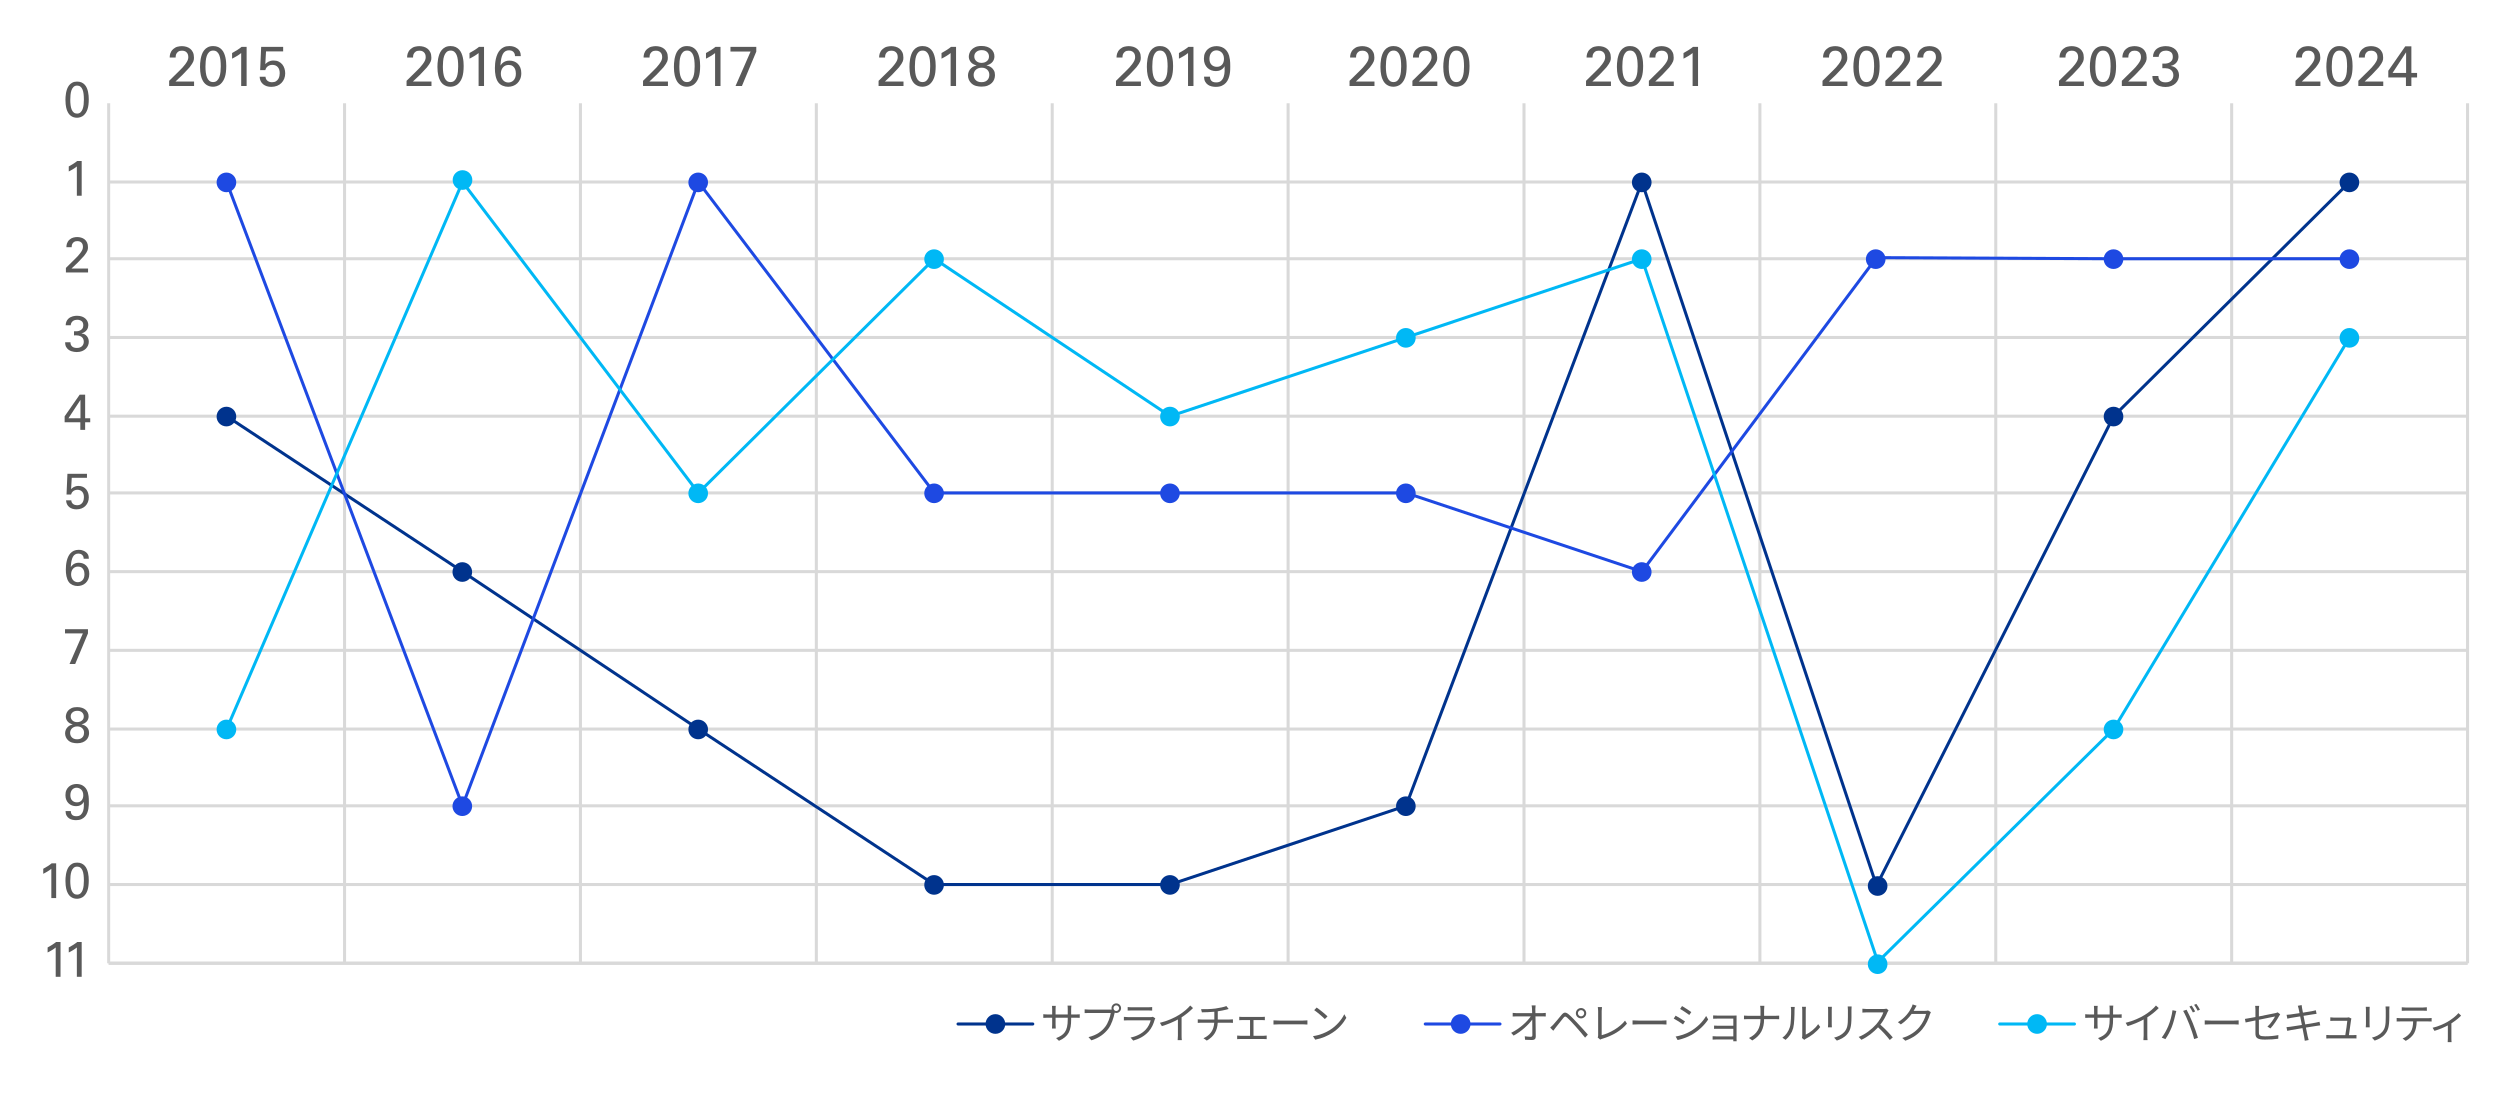 <?xml version="1.0" encoding="UTF-8"?>
<svg id="_レイヤー_1" data-name="レイヤー_1" xmlns="http://www.w3.org/2000/svg" viewBox="0 0 820 360">
  <path d="M809.355,316.441H35.645v-1h773.711v1ZM809.355,290.624H35.645v-1h773.711v1ZM809.355,264.805H35.645v-1h773.711v1ZM809.355,239.632H35.645v-1h773.711v1ZM809.355,213.814H35.645v-1h773.711v1ZM809.355,187.996H35.645v-1h773.711v1ZM809.355,162.178H35.645v-1h773.711v1ZM809.355,137.005H35.645v-1h773.711v1ZM809.355,111.187H35.645v-1h773.711v1ZM809.355,85.369H35.645v-1h773.711v1ZM809.355,60.196H35.645v-1h773.711v1Z" style="fill: #d9d9d9;"/>
  <path d="M809.855,315.941h-1V33.878h1v282.063ZM732.484,315.941h-1V33.878h1v282.063ZM655.113,315.941h-1V33.878h1v282.063ZM577.742,315.941h-1V33.878h1v282.063ZM500.371,315.941h-1V33.878h1v282.063ZM423,315.941h-1V33.878h1v282.063ZM345.629,315.941h-1V33.878h1v282.063ZM268.258,315.941h-1V33.878h1v282.063ZM190.887,315.941h-1V33.878h1v282.063ZM113.516,315.941h-1V33.878h1v282.063ZM36.145,315.941h-1V33.878h1v282.063Z" style="fill: #d9d9d9;"/>
  <rect x="35.645" y="315.442" width="773.711" height="1" style="fill: #d9d9d9;"/>
  <path d="M615.5,291c-.012,0-.024-0-.037-.001-.201-.015-.374-.149-.438-.34l-76.499-229.47-76.874,203.293c-.053.141-.167.25-.31.297l-77.371,25.818c-.051.017-.104.026-.158.026h-77.371c-.098,0-.193-.029-.275-.083l-77.371-50.991-77.373-51.638-77.369-50.989c-.23-.152-.294-.462-.142-.692.152-.23.463-.293.692-.143l77.371,50.991,77.374,51.638,77.244,50.907h77.14l77.068-25.717,77.287-204.387c.075-.198.267-.311.478-.323.212.004.397.141.464.342l76.564,229.666,77.258-152.924c.024-.048.056-.091.094-.129l77.371-76.809c.197-.195.514-.192.707.003.195.196.193.512-.002.707l-77.314,76.752-77.762,153.922c-.085.169-.259.274-.446.274Z" style="fill: #00338d;"/>
  <g>
    <circle cx="74.266" cy="136.634" r="3.224" style="fill: #00338d;"/>
    <circle cx="151.637" cy="187.625" r="3.224" style="fill: #00338d;"/>
    <circle cx="229.008" cy="239.262" r="3.224" style="fill: #00338d;"/>
    <circle cx="306.379" cy="290.253" r="3.224" style="fill: #00338d;"/>
    <circle cx="383.75" cy="290.253" r="3.224" style="fill: #00338d;"/>
    <circle cx="461.121" cy="264.434" r="3.224" style="fill: #00338d;"/>
    <circle cx="538.492" cy="59.825" r="3.224" style="fill: #00338d;"/>
    <circle cx="615.863" cy="290.614" r="3.224" style="fill: #00338d;"/>
    <circle cx="693.234" cy="136.634" r="3.224" style="fill: #00338d;"/>
    <circle cx="770.605" cy="59.825" r="3.224" style="fill: #00338d;"/>
  </g>
  <path d="M151.701,264.805c-.208,0-.394-.128-.468-.323L73.862,59.873c-.098-.258.033-.547.291-.645.257-.1.546.032.645.291l76.903,203.372L228.604,59.52c.064-.17.216-.292.396-.318.178-.028.36.048.47.192l77.221,101.784h154.494c.054,0,.107.009.158.026l77.028,25.704,76.728-102.707c.094-.126.243-.201.4-.201h.002l77.799.369h77.369c.276,0,.5.224.5.5s-.224.5-.5.5h-77.371l-77.549-.368-76.792,102.794c-.128.173-.354.244-.559.175l-77.294-25.792h-154.661c-.156,0-.304-.073-.398-.198l-76.825-101.261-77.051,203.763c-.074.195-.26.323-.468.323Z" style="fill: #1e49e2;"/>
  <g>
    <circle cx="74.266" cy="59.825" r="3.224" style="fill: #1e49e2;"/>
    <circle cx="151.637" cy="264.434" r="3.224" style="fill: #1e49e2;"/>
    <circle cx="229.008" cy="59.825" r="3.224" style="fill: #1e49e2;"/>
    <circle cx="306.379" cy="161.807" r="3.224" style="fill: #1e49e2;"/>
    <circle cx="383.75" cy="161.807" r="3.224" style="fill: #1e49e2;"/>
    <circle cx="461.121" cy="161.807" r="3.224" style="fill: #1e49e2;"/>
    <circle cx="538.492" cy="187.625" r="3.224" style="fill: #1e49e2;"/>
    <circle cx="693.234" cy="84.998" r="3.224" style="fill: #1e49e2;"/>
    <circle cx="615.234" cy="84.998" r="3.224" style="fill: #1e49e2;"/>
    <circle cx="770.605" cy="84.998" r="3.224" style="fill: #1e49e2;"/>
  </g>
  <path d="M74.33,239.632c-.066,0-.133-.013-.197-.041-.254-.109-.371-.403-.261-.657L151.242,59.499c.109-.255.404-.371.657-.261.254.109.371.403.261.657l-77.371,179.436c-.082.189-.266.302-.459.302Z" style="fill: #00b8f5;"/>
  <path d="M615.928,316c-.039,0-.078-.004-.116-.014-.167-.04-.303-.164-.358-.327l-77.212-230.158-154.269,51.479c-.147.049-.308.027-.436-.058l-77.031-51.41-77.082,76.521c-.102.102-.244.148-.387.144-.144-.01-.276-.082-.363-.197l-77.371-101.981c-.167-.22-.124-.534.096-.701.22-.168.533-.123.701.096l77.026,101.526,76.966-76.407c.168-.168.433-.192.629-.061l77.167,51.501,154.51-51.559c.26-.088.544.054.632.315l77.116,229.872,76.756-75.76,77.338-128.392c.144-.237.453-.312.687-.17.236.143.312.45.171.686l-77.372,128.445c-.021.036-.047.069-.077.098l-77.371,76.368c-.095.093-.221.144-.351.144Z" style="fill: #00b8f5;"/>
  <g>
    <circle cx="74.266" cy="239.262" r="3.224" style="fill: #00b8f5;"/>
    <circle cx="229.008" cy="161.807" r="3.224" style="fill: #00b8f5;"/>
    <circle cx="306.379" cy="84.998" r="3.224" style="fill: #00b8f5;"/>
    <circle cx="383.75" cy="136.634" r="3.224" style="fill: #00b8f5;"/>
    <circle cx="461.121" cy="110.816" r="3.224" style="fill: #00b8f5;"/>
    <circle cx="538.492" cy="84.998" r="3.224" style="fill: #00b8f5;"/>
    <circle cx="615.863" cy="316.253" r="3.224" style="fill: #00b8f5;"/>
    <circle cx="693.234" cy="239.262" r="3.224" style="fill: #00b8f5;"/>
    <circle cx="770.605" cy="110.816" r="3.224" style="fill: #00b8f5;"/>
  </g>
  <circle cx="151.701" cy="59.051" r="3.224" style="fill: #00b8f5;"/>
  <path d="M21.463,32.822c0-.286.011-.631.033-1.038.022-.406.074-.834.157-1.284s.203-.897.363-1.342c.159-.445.381-.845.667-1.202.285-.357.64-.645,1.063-.865.423-.219.937-.329,1.541-.329.571,0,1.061.093,1.467.28.407.187.753.437,1.039.75s.514.669.684,1.07c.17.401.302.815.396,1.244s.157.856.189,1.284c.033.428.05.818.05,1.169,0,1.351-.135,2.432-.404,3.244-.269.812-.662,1.46-1.178,1.943-.198.187-.404.338-.618.453s-.423.203-.626.264c-.203.06-.393.101-.568.124-.176.021-.33.033-.461.033-.385,0-.736-.05-1.055-.148-.318-.099-.607-.236-.865-.412-.258-.175-.481-.378-.667-.609-.187-.23-.341-.473-.461-.725-.099-.187-.192-.397-.28-.634-.088-.236-.165-.51-.231-.823s-.121-.669-.165-1.07c-.044-.4-.065-.859-.065-1.375ZM23.047,32.74c0,.638.035,1.231.107,1.781.071.549.192,1.028.362,1.435.17.407.398.726.684.956.286.231.642.346,1.071.346.472,0,.856-.14,1.153-.42.296-.28.524-.643.684-1.088.159-.445.266-.935.321-1.467.055-.533.083-1.058.083-1.575,0-.682-.033-1.308-.099-1.88-.066-.571-.184-1.061-.354-1.467-.17-.407-.398-.723-.684-.948-.285-.225-.643-.338-1.071-.338-.494,0-.892.148-1.194.445-.302.296-.53.67-.684,1.121s-.255.954-.305,1.509c-.049.555-.074,1.085-.074,1.591Z" style="fill: #595959;"/>
  <path d="M25.207,54.595c-.176.154-.376.308-.602.461-.225.154-.456.302-.692.445s-.473.277-.708.404c-.236.126-.454.239-.651.338v-1.648c.539-.286,1.055-.588,1.549-.907.495-.319.901-.615,1.22-.891h1.468v11.408h-1.584v-9.611Z" style="fill: #595959;"/>
  <path d="M21.621,87.871l2.982-2.935c.319-.308.629-.624.931-.948s.58-.663.833-1.014c.33-.451.552-.824.667-1.121.116-.297.173-.599.173-.907,0-.143-.019-.319-.058-.528-.039-.208-.121-.412-.248-.61-.126-.198-.311-.368-.553-.511-.242-.143-.566-.214-.974-.214-.462,0-.816.085-1.064.256s-.432.367-.553.587-.192.44-.215.661c-.022.22-.033.386-.033.496h-1.728c0-.143.008-.313.025-.511.016-.197.061-.409.132-.634.071-.225.176-.453.314-.684s.333-.456.587-.676c.396-.34.817-.562,1.264-.667s.851-.157,1.215-.157c.44,0,.873.061,1.297.182.424.121.801.313,1.132.577.331.263.598.606.801,1.029.204.423.306.937.306,1.541,0,.187-.008.366-.024.536-.017.17-.066.36-.148.569s-.212.454-.388.734c-.175.28-.417.619-.725,1.014-.088.099-.234.255-.437.47-.203.214-.415.439-.634.676s-.429.459-.626.668-.335.352-.412.429l-1.994,1.896h5.421v1.296h-7.267v-1.5Z" style="fill: #595959;"/>
  <path d="M23.111,112.264c-.011.561.159,1.011.511,1.352.352.341.879.511,1.583.511.396,0,.739-.058,1.03-.173.291-.115.527-.269.708-.461.181-.192.316-.41.404-.652s.132-.489.132-.742c0-.297-.043-.561-.129-.792-.086-.231-.206-.429-.36-.594-.154-.165-.33-.3-.527-.404s-.401-.179-.61-.223c-.297-.055-.563-.085-.799-.091-.236-.005-.497-.003-.783.008v-1.336c.286.022.604.02.956-.008.352-.027.684-.109.997-.247s.574-.344.783-.619c.209-.275.313-.644.313-1.105,0-.641-.194-1.103-.583-1.385-.388-.282-.871-.423-1.448-.423-.211,0-.433.028-.666.083-.233.056-.449.152-.649.291-.2.138-.372.323-.516.556-.145.232-.233.525-.266.879h-1.648c.011-.473.091-.877.239-1.213.149-.335.333-.619.553-.85.22-.231.467-.418.743-.561.275-.143.547-.25.816-.322.27-.072.522-.119.759-.141.237-.022.432-.033.586-.033.627,0,1.171.085,1.633.255.462.17.849.4,1.163.69.313.291.547.619.701.986.154.367.231.747.231,1.142,0,.232-.036.486-.107.762-.071.276-.195.541-.371.795-.176.254-.409.483-.7.687-.292.204-.657.356-1.096.455.604.088,1.074.27,1.409.544.335.274.576.568.724.882.148.313.235.602.262.865.026.264.04.423.04.478,0,.396-.083.795-.247,1.196-.165.401-.412.764-.741,1.088-.33.325-.742.585-1.236.783s-1.071.297-1.73.297c-.604,0-1.186-.093-1.746-.279-.561-.186-1.021-.486-1.384-.901-.165-.175-.294-.356-.387-.543-.093-.187-.159-.371-.198-.552-.039-.182-.063-.352-.074-.511-.011-.159-.017-.299-.017-.42h1.744Z" style="fill: #595959;"/>
  <path d="M26.343,138.514h-5.142v-1.959l4.944-7.112h1.782v7.744h1.665v1.328h-1.665v2.48h-1.584v-2.48ZM26.391,137.186v-6.015l-3.938,6.015h3.938Z" style="fill: #595959;"/>
  <path d="M23.383,164.102c.011.286.074.531.189.734.115.204.263.371.444.503s.381.228.6.289.438.091.658.091c.494,0,.891-.102,1.192-.305.302-.203.529-.445.683-.725.153-.28.255-.568.304-.865.049-.296.074-.538.074-.724,0-.791-.195-1.397-.583-1.82-.389-.423-.913-.634-1.57-.634-.329,0-.622.055-.879.165-.258.109-.474.252-.649.428-.176.175-.296.346-.362.51s-.121.312-.164.444h-1.5l.296-6.795h6.411v1.328h-4.994l-.214,3.707c.087-.087.2-.191.337-.312.137-.121.302-.235.494-.345.192-.11.419-.203.683-.279s.56-.115.889-.115c.57,0,1.069.104,1.497.312s.782.485,1.062.831c.28.345.491.743.633,1.192.143.45.214.921.214,1.415,0,.559-.096,1.077-.288,1.554-.192.477-.464.894-.815,1.25-.351.356-.776.633-1.276.831-.499.197-1.062.296-1.687.296-.461,0-.892-.063-1.292-.189s-.754-.312-1.062-.559-.551-.556-.732-.929c-.181-.373-.282-.8-.304-1.283h1.712Z" style="fill: #595959;"/>
  <path d="M27.447,183.268c0-.33-.058-.604-.172-.824-.115-.22-.258-.396-.427-.527-.17-.132-.356-.223-.559-.272-.203-.05-.392-.074-.567-.074-.822,0-1.427.36-1.816,1.079-.389.72-.622,1.843-.698,3.37.087-.131.197-.278.329-.442.131-.164.301-.319.509-.467s.458-.273.748-.376c.29-.104.644-.156,1.06-.156.46,0,.898.077,1.315.23.416.153.78.384,1.093.691.312.307.561.688.748,1.143.186.455.279.984.279,1.587,0,.658-.11,1.237-.329,1.736s-.507.916-.863,1.25-.765.583-1.225.748-.937.247-1.431.247c-.559,0-1.091-.107-1.595-.321-.504-.214-.91-.519-1.217-.914-.219-.274-.395-.582-.526-.922-.132-.34-.236-.691-.312-1.054-.077-.362-.129-.733-.156-1.111-.028-.379-.041-.75-.041-1.112,0-.417.021-.864.065-1.342s.121-.955.23-1.433c.109-.478.263-.936.46-1.375.197-.439.453-.829.765-1.169s.688-.612,1.126-.815.959-.305,1.563-.305c.373,0,.707.036,1.003.106.296.071.554.162.774.271.22.11.409.228.568.354.16.126.289.244.388.353.285.33.458.665.519,1.005.061.341.091.621.091.84h-1.697ZM25.503,190.963c.252,0,.509-.047.772-.14.262-.093.5-.244.714-.453.214-.208.386-.478.518-.807.131-.329.197-.725.197-1.186,0-.197-.022-.441-.066-.732-.043-.291-.139-.57-.287-.839s-.361-.497-.641-.684c-.279-.187-.654-.28-1.125-.28-.383,0-.717.071-1.001.214-.285.143-.52.335-.706.576-.186.242-.326.513-.419.815-.093.302-.139.618-.139.947,0,.373.055.716.164,1.029.109.313.26.584.452.815s.421.409.689.535c.268.126.561.189.878.189Z" style="fill: #595959;"/>
  <path d="M21.32,206.374h7.532v1.385l-4.186,10.023h-1.862l4.384-10.032h-5.867v-1.376Z" style="fill: #595959;"/>
  <path d="M23.871,237.586c-.755-.165-1.323-.486-1.706-.965-.383-.478-.574-1.003-.574-1.575,0-.253.052-.558.156-.916.104-.357.293-.698.567-1.022.274-.324.65-.602,1.128-.833.477-.231,1.089-.347,1.835-.347.604,0,1.138.077,1.604.231.466.154.861.368,1.185.643s.57.597.741.965c.17.369.255.772.255,1.212,0,.286-.046.566-.14.841-.093.275-.234.528-.421.759s-.429.434-.726.61c-.297.176-.644.302-1.04.379.165.044.387.115.667.214.28.099.555.255.824.469s.502.496.7.847c.197.351.296.801.296,1.349,0,.395-.071.79-.214,1.184-.143.395-.371.75-.684,1.069-.313.318-.719.578-1.218.781s-1.101.304-1.803.304c-.494,0-1.004-.063-1.532-.189-.527-.126-.999-.381-1.417-.765-.307-.285-.552-.627-.732-1.028-.181-.4-.272-.819-.272-1.258,0-.384.074-.759.222-1.126.148-.367.365-.688.651-.962.274-.274.554-.466.84-.576.286-.109.555-.208.807-.296ZM22.999,240.402c0,.219.039.452.116.699s.207.474.388.682.418.378.71.509.652.197,1.082.197c.462,0,.839-.071,1.131-.213s.523-.321.694-.534c.17-.214.289-.444.355-.69s.099-.479.099-.699c0-.636-.209-1.142-.628-1.521-.418-.378-.958-.567-1.619-.567-.353,0-.672.055-.958.165-.287.109-.532.26-.735.452s-.361.419-.471.682c-.11.263-.166.542-.166.838ZM27.479,235.01c0-.528-.183-.97-.55-1.328s-.896-.537-1.585-.537c-.625,0-1.139.168-1.544.503s-.607.789-.607,1.361c0,.275.055.525.164.751s.257.42.443.585c.187.165.408.292.666.379.257.088.534.132.83.132.625,0,1.145-.167,1.561-.503.416-.336.624-.784.624-1.345Z" style="fill: #595959;"/>
  <path d="M23.226,266.038c0,.495.14.899.42,1.212s.75.469,1.41.469c.626,0,1.11-.162,1.451-.486.34-.324.587-.728.742-1.211.154-.483.239-.997.255-1.541s.014-1.041-.008-1.492c-.154.286-.33.52-.527.701-.198.182-.409.327-.635.437-.225.11-.456.187-.692.231-.236.044-.47.066-.701.066-.45,0-.887-.077-1.31-.23s-.794-.382-1.112-.684c-.319-.302-.574-.678-.767-1.128s-.288-.972-.288-1.564c0-.659.107-1.219.322-1.68.215-.461.496-.84.842-1.136.347-.297.738-.514,1.173-.651s.878-.206,1.33-.206c.308,0,.641.039.999.115.358.077.707.217,1.049.42.341.203.658.488.95.856.292.368.52.837.686,1.408.099.352.179.755.239,1.21s.091,1.073.091,1.853c0,.286-.005.628-.017,1.029-.011.401-.058.826-.14,1.276s-.209.895-.38,1.333c-.17.439-.41.834-.718,1.186-.309.352-.705.637-1.189.856-.484.219-1.074.329-1.767.329-.386,0-.779-.043-1.181-.131-.402-.087-.769-.243-1.099-.467-.331-.224-.603-.528-.818-.912-.214-.384-.327-.873-.338-1.466h1.731ZM27.314,260.85c0-.407-.061-.767-.181-1.081-.121-.313-.286-.571-.495-.775-.209-.204-.445-.357-.708-.462s-.533-.157-.807-.157c-.33,0-.624.066-.882.198s-.472.308-.643.528c-.17.22-.299.479-.387.775s-.132.616-.132.957c0,.759.203,1.339.609,1.74.407.401.923.602,1.549.602.659,0,1.17-.214,1.532-.643.363-.429.544-.99.544-1.683Z" style="fill: #595959;"/>
  <g>
    <path d="M16.835,284.96c-.176.154-.376.308-.602.461-.225.154-.456.302-.692.445s-.473.277-.708.404c-.236.126-.454.239-.651.338v-1.648c.539-.286,1.055-.588,1.549-.907.495-.319.901-.615,1.22-.891h1.468v11.408h-1.584v-9.611Z" style="fill: #595959;"/>
    <path d="M21.463,288.999c0-.286.011-.631.033-1.038.022-.406.074-.834.157-1.284s.203-.897.363-1.342c.159-.445.381-.845.667-1.202.285-.357.64-.645,1.063-.865.423-.219.937-.329,1.541-.329.571,0,1.061.093,1.467.28.407.187.753.437,1.039.75s.514.669.684,1.07c.17.401.302.815.396,1.244s.157.856.189,1.284c.033.428.05.818.05,1.169,0,1.351-.135,2.432-.404,3.244-.269.812-.662,1.46-1.178,1.943-.198.187-.404.338-.618.453s-.423.203-.626.264c-.203.06-.393.101-.568.124-.176.021-.33.033-.461.033-.385,0-.736-.05-1.055-.148-.318-.099-.607-.236-.865-.412-.258-.175-.481-.378-.667-.609-.187-.23-.341-.473-.461-.725-.099-.187-.192-.397-.28-.634-.088-.236-.165-.51-.231-.823s-.121-.669-.165-1.07c-.044-.4-.065-.859-.065-1.375ZM23.047,288.917c0,.638.035,1.231.107,1.781.071.549.192,1.028.362,1.435.17.407.398.726.684.956.286.231.642.346,1.071.346.472,0,.856-.14,1.153-.42.296-.28.524-.643.684-1.088.159-.445.266-.935.321-1.467.055-.533.083-1.058.083-1.575,0-.682-.033-1.308-.099-1.88-.066-.571-.184-1.061-.354-1.467-.17-.407-.398-.723-.684-.948-.285-.225-.643-.338-1.071-.338-.494,0-.892.148-1.194.445-.302.296-.53.67-.684,1.121s-.255.954-.305,1.509c-.049.555-.074,1.085-.074,1.591Z" style="fill: #595959;"/>
  </g>
  <g>
    <path d="M18.269,310.771c-.176.154-.376.308-.602.461-.225.154-.456.302-.692.445s-.473.277-.708.404c-.236.126-.454.239-.651.338v-1.648c.539-.286,1.055-.588,1.549-.907.495-.319.901-.615,1.22-.891h1.468v11.408h-1.584v-9.611Z" style="fill: #595959;"/>
    <path d="M25.207,310.771c-.176.154-.376.308-.602.461-.225.154-.456.302-.692.445s-.473.277-.708.404c-.236.126-.454.239-.651.338v-1.648c.539-.286,1.055-.588,1.549-.907.495-.319.901-.615,1.22-.891h1.468v11.408h-1.584v-9.611Z" style="fill: #595959;"/>
  </g>
  <g>
    <path d="M55.479,26.51l3.355-3.301c.358-.346.708-.702,1.048-1.066.34-.365.652-.745.937-1.141.371-.507.621-.927.75-1.261.13-.334.195-.674.195-1.021,0-.161-.021-.358-.065-.594-.043-.235-.136-.463-.278-.686-.143-.223-.35-.414-.622-.575-.272-.161-.637-.242-1.095-.242-.52,0-.919.096-1.197.289s-.486.412-.622.66c-.136.248-.217.496-.241.744-.025.248-.038.434-.038.558h-1.944c0-.16.009-.352.028-.574s.068-.46.148-.714c.081-.253.198-.509.354-.769.155-.259.375-.513.66-.76.446-.383.92-.633,1.422-.751.501-.117.958-.176,1.366-.176.496,0,.982.068,1.459.204.477.136.902.353,1.274.649.372.296.672.683.901,1.158.229.476.344,1.054.344,1.733,0,.21-.009.412-.028.603-.019.192-.074.405-.167.64-.093.235-.238.51-.436.826s-.47.696-.816,1.141c-.099.111-.263.288-.491.529-.229.241-.467.495-.714.76-.247.266-.482.517-.705.751-.222.235-.377.396-.463.482l-2.243,2.134h6.099v1.458h-8.175v-1.688Z" style="fill: #595959;"/>
    <path d="M65.61,21.93c0-.321.012-.71.037-1.167.025-.457.083-.938.176-1.445.093-.506.229-1.01.408-1.51s.43-.951.751-1.352.72-.726,1.196-.973c.476-.247,1.054-.371,1.734-.371.643,0,1.193.105,1.65.315.457.21.847.491,1.168.843.322.352.578.753.77,1.204.191.451.34.917.445,1.399.105.481.176.963.213,1.445s.056.92.056,1.315c0,1.52-.152,2.736-.455,3.65s-.745,1.642-1.326,2.186c-.223.21-.454.38-.695.51s-.476.228-.705.296c-.229.068-.442.114-.64.139-.198.024-.371.037-.52.037-.433,0-.828-.056-1.187-.167-.358-.111-.683-.266-.974-.463-.291-.197-.541-.426-.751-.685-.21-.259-.383-.531-.519-.815-.111-.21-.216-.448-.315-.713-.099-.266-.185-.574-.259-.927-.075-.352-.136-.753-.186-1.204-.049-.451-.074-.967-.074-1.547ZM67.392,21.838c0,.717.04,1.385.121,2.003s.216,1.156.408,1.614.448.816.769,1.076.723.39,1.205.39c.531,0,.963-.158,1.297-.473.334-.315.59-.724.769-1.225.179-.5.3-1.051.361-1.65.062-.6.093-1.19.093-1.771,0-.767-.037-1.472-.111-2.115-.074-.643-.207-1.193-.398-1.651-.191-.458-.448-.813-.769-1.067-.321-.253-.723-.38-1.205-.38-.556,0-1.004.167-1.344.501-.339.333-.596.754-.769,1.261-.173.507-.287,1.073-.343,1.697s-.083,1.221-.083,1.79Z" style="fill: #595959;"/>
    <path d="M79.11,17.386c-.198.173-.423.346-.677.52-.253.173-.513.34-.779.5-.266.161-.531.312-.797.455-.266.143-.51.269-.732.38v-1.854c.605-.321,1.187-.661,1.743-1.02.556-.358,1.014-.692,1.372-1.001h1.652v12.834h-1.782v-10.812Z" style="fill: #595959;"/>
    <path d="M87.088,25.156c.012.322.083.597.212.826.129.229.296.417.5.565.204.149.429.257.675.325.247.068.493.102.74.102.555,0,1.002-.114,1.341-.342.339-.229.595-.5.768-.815s.287-.639.342-.973c.055-.333.083-.605.083-.815,0-.89-.219-1.572-.656-2.047-.438-.475-1.026-.713-1.766-.713-.37,0-.7.062-.989.186s-.533.284-.73.481c-.197.198-.333.389-.407.574-.074.185-.136.352-.185.5h-1.687l.333-7.645h7.212v1.494h-5.618l-.241,4.169c.099-.098.225-.215.379-.351.154-.135.339-.265.555-.388.216-.123.472-.228.768-.314.296-.086.629-.129,1-.129.642,0,1.203.117,1.684.352s.879.546,1.194.935c.315.389.552.835.713,1.341.16.505.241,1.036.241,1.591,0,.629-.108,1.212-.324,1.749-.216.537-.521,1.005-.917,1.406-.395.401-.874.712-1.435.935-.562.222-1.194.333-1.898.333-.519,0-1.003-.071-1.454-.213s-.849-.352-1.194-.629-.62-.626-.824-1.045c-.204-.419-.318-.9-.343-1.443h1.926Z" style="fill: #595959;"/>
  </g>
  <g>
    <path d="M133.349,26.51l3.355-3.301c.358-.346.708-.702,1.048-1.066.34-.365.652-.745.937-1.141.371-.507.621-.927.75-1.261.13-.334.195-.674.195-1.021,0-.161-.021-.358-.065-.594-.043-.235-.136-.463-.278-.686-.143-.223-.35-.414-.622-.575-.272-.161-.637-.242-1.095-.242-.52,0-.919.096-1.197.289s-.486.412-.622.66c-.136.248-.217.496-.241.744-.025.248-.038.434-.038.558h-1.944c0-.16.009-.352.028-.574s.068-.46.148-.714c.081-.253.198-.509.354-.769.155-.259.375-.513.66-.76.446-.383.92-.633,1.422-.751.501-.117.958-.176,1.366-.176.496,0,.982.068,1.459.204.477.136.902.353,1.274.649.372.296.672.683.901,1.158.229.476.344,1.054.344,1.733,0,.21-.009.412-.028.603-.019.192-.074.405-.167.64-.093.235-.238.51-.436.826s-.47.696-.816,1.141c-.099.111-.263.288-.491.529-.229.241-.467.495-.714.76-.247.266-.482.517-.705.751-.222.235-.377.396-.463.482l-2.243,2.134h6.099v1.458h-8.175v-1.688Z" style="fill: #595959;"/>
    <path d="M143.48,21.93c0-.321.012-.71.037-1.167.025-.457.083-.938.176-1.445.093-.506.229-1.01.408-1.51s.43-.951.751-1.352.72-.726,1.196-.973c.476-.247,1.054-.371,1.734-.371.643,0,1.193.105,1.65.315.457.21.847.491,1.168.843.322.352.578.753.77,1.204.191.451.34.917.445,1.399.105.481.176.963.213,1.445s.056.92.056,1.315c0,1.52-.152,2.736-.455,3.65s-.745,1.642-1.326,2.186c-.223.21-.454.38-.695.51s-.476.228-.705.296c-.229.068-.442.114-.64.139-.198.024-.371.037-.52.037-.433,0-.828-.056-1.187-.167-.358-.111-.683-.266-.974-.463-.291-.197-.541-.426-.751-.685-.21-.259-.383-.531-.519-.815-.111-.21-.216-.448-.315-.713-.099-.266-.185-.574-.259-.927-.075-.352-.136-.753-.186-1.204-.049-.451-.074-.967-.074-1.547ZM145.262,21.838c0,.717.04,1.385.121,2.003s.216,1.156.408,1.614.448.816.769,1.076.723.39,1.205.39c.531,0,.963-.158,1.297-.473.334-.315.59-.724.769-1.225.179-.5.3-1.051.361-1.65.062-.6.093-1.19.093-1.771,0-.767-.037-1.472-.111-2.115-.074-.643-.207-1.193-.398-1.651-.191-.458-.448-.813-.769-1.067-.321-.253-.723-.38-1.205-.38-.556,0-1.004.167-1.344.501-.339.333-.596.754-.769,1.261-.173.507-.287,1.073-.343,1.697s-.083,1.221-.083,1.79Z" style="fill: #595959;"/>
    <path d="M156.98,17.386c-.198.173-.423.346-.677.52-.253.173-.513.34-.779.5-.266.161-.531.312-.797.455-.266.143-.51.269-.732.38v-1.854c.605-.321,1.187-.661,1.743-1.02.556-.358,1.014-.692,1.372-1.001h1.652v12.834h-1.782v-10.812Z" style="fill: #595959;"/>
    <path d="M168.919,18.408c0-.371-.064-.679-.194-.926-.129-.248-.29-.445-.481-.594-.191-.148-.401-.25-.629-.306-.228-.056-.44-.083-.638-.083-.924,0-1.605.405-2.043,1.214s-.7,2.073-.786,3.791c.099-.147.222-.313.37-.497s.339-.359.573-.525c.234-.166.514-.307.841-.424.326-.116.724-.175,1.192-.175.518,0,1.011.086,1.479.259.469.173.878.432,1.229.777.351.346.631.774.841,1.286.21.512.314,1.107.314,1.786,0,.74-.123,1.391-.37,1.952-.247.562-.57,1.03-.971,1.406-.401.376-.86.657-1.378.842s-1.054.278-1.609.278c-.629,0-1.228-.121-1.795-.361s-1.023-.583-1.369-1.028c-.247-.309-.444-.654-.592-1.038-.148-.383-.265-.778-.352-1.186-.086-.407-.145-.824-.176-1.25-.031-.426-.046-.843-.046-1.25,0-.469.024-.973.074-1.51.049-.538.136-1.075.259-1.612.123-.537.296-1.053.518-1.546.222-.494.509-.933.86-1.315s.774-.688,1.268-.917c.494-.229,1.08-.343,1.758-.343.419,0,.795.04,1.128.12s.624.182.871.305.46.256.64.397c.179.142.324.274.436.397.321.371.516.748.584,1.131.068.383.102.698.102.945h-1.91ZM166.731,27.064c.283,0,.573-.053.869-.157.295-.105.563-.275.803-.51.24-.234.434-.537.582-.907.147-.371.222-.815.222-1.334,0-.222-.025-.497-.074-.824-.049-.327-.157-.642-.323-.945-.167-.302-.407-.559-.721-.769-.314-.209-.736-.315-1.265-.315-.431,0-.807.081-1.127.241-.32.161-.585.376-.794.648-.209.271-.366.577-.471.917-.105.339-.157.694-.157,1.064,0,.42.062.806.185,1.158.123.352.292.658.508.917s.474.46.775.602c.302.142.631.213.988.213Z" style="fill: #595959;"/>
  </g>
  <g>
    <path d="M210.913,26.51l3.355-3.301c.358-.346.708-.702,1.048-1.066.34-.365.652-.745.937-1.141.371-.507.621-.927.75-1.261.13-.334.195-.674.195-1.021,0-.161-.021-.358-.065-.594-.043-.235-.136-.463-.278-.686-.143-.223-.35-.414-.622-.575-.272-.161-.637-.242-1.095-.242-.52,0-.919.096-1.197.289s-.486.412-.622.66c-.136.248-.217.496-.241.744-.025.248-.038.434-.038.558h-1.944c0-.16.009-.352.028-.574s.068-.46.148-.714c.081-.253.198-.509.354-.769.155-.259.375-.513.66-.76.446-.383.92-.633,1.422-.751.501-.117.958-.176,1.366-.176.496,0,.982.068,1.459.204.477.136.902.353,1.274.649.372.296.672.683.901,1.158.229.476.344,1.054.344,1.733,0,.21-.009.412-.028.603-.019.192-.074.405-.167.64-.093.235-.238.51-.436.826s-.47.696-.816,1.141c-.099.111-.263.288-.491.529-.229.241-.467.495-.714.76-.247.266-.482.517-.705.751-.222.235-.377.396-.463.482l-2.243,2.134h6.099v1.458h-8.175v-1.688Z" style="fill: #595959;"/>
    <path d="M221.044,21.93c0-.321.012-.71.037-1.167.025-.457.083-.938.176-1.445.093-.506.229-1.01.408-1.51s.43-.951.751-1.352.72-.726,1.196-.973c.476-.247,1.054-.371,1.734-.371.643,0,1.193.105,1.65.315.457.21.847.491,1.168.843.322.352.578.753.77,1.204.191.451.34.917.445,1.399.105.481.176.963.213,1.445s.056.92.056,1.315c0,1.52-.152,2.736-.455,3.65s-.745,1.642-1.326,2.186c-.223.21-.454.38-.695.51s-.476.228-.705.296c-.229.068-.442.114-.64.139-.198.024-.371.037-.52.037-.433,0-.828-.056-1.187-.167-.358-.111-.683-.266-.974-.463-.291-.197-.541-.426-.751-.685-.21-.259-.383-.531-.519-.815-.111-.21-.216-.448-.315-.713-.099-.266-.185-.574-.259-.927-.075-.352-.136-.753-.186-1.204-.049-.451-.074-.967-.074-1.547ZM222.826,21.838c0,.717.04,1.385.121,2.003s.216,1.156.408,1.614.448.816.769,1.076.723.39,1.205.39c.531,0,.963-.158,1.297-.473.334-.315.59-.724.769-1.225.179-.5.3-1.051.361-1.65.062-.6.093-1.19.093-1.771,0-.767-.037-1.472-.111-2.115-.074-.643-.207-1.193-.398-1.651-.191-.458-.448-.813-.769-1.067-.321-.253-.723-.38-1.205-.38-.556,0-1.004.167-1.344.501-.339.333-.596.754-.769,1.261-.173.507-.287,1.073-.343,1.697s-.083,1.221-.083,1.79Z" style="fill: #595959;"/>
    <path d="M234.545,17.386c-.198.173-.423.346-.677.52-.253.173-.513.34-.779.5-.266.161-.531.312-.797.455-.266.143-.51.269-.732.38v-1.854c.605-.321,1.187-.661,1.743-1.02.556-.358,1.014-.692,1.372-1.001h1.652v12.834h-1.782v-10.812Z" style="fill: #595959;"/>
    <path d="M239.59,15.364h8.473v1.558l-4.709,11.276h-2.095l4.932-11.286h-6.6v-1.548Z" style="fill: #595959;"/>
  </g>
  <g>
    <path d="M288.171,26.51l3.355-3.301c.358-.346.708-.702,1.048-1.066.34-.365.652-.745.937-1.141.371-.507.621-.927.75-1.261.13-.334.195-.674.195-1.021,0-.161-.021-.358-.065-.594-.043-.235-.136-.463-.278-.686-.143-.223-.35-.414-.622-.575-.272-.161-.637-.242-1.095-.242-.52,0-.919.096-1.197.289s-.486.412-.622.66c-.136.248-.217.496-.241.744-.025.248-.038.434-.038.558h-1.944c0-.16.009-.352.028-.574s.068-.46.148-.714c.081-.253.198-.509.354-.769.155-.259.375-.513.66-.76.446-.383.92-.633,1.422-.751.501-.117.958-.176,1.366-.176.496,0,.982.068,1.459.204.477.136.902.353,1.274.649.372.296.672.683.901,1.158.229.476.344,1.054.344,1.733,0,.21-.009.412-.028.603-.019.192-.074.405-.167.64-.093.235-.238.51-.436.826s-.47.696-.816,1.141c-.099.111-.263.288-.491.529-.229.241-.467.495-.714.76-.247.266-.482.517-.705.751-.222.235-.377.396-.463.482l-2.243,2.134h6.099v1.458h-8.175v-1.688Z" style="fill: #595959;"/>
    <path d="M298.303,21.93c0-.321.012-.71.037-1.167.025-.457.083-.938.176-1.445.093-.506.229-1.01.408-1.51s.43-.951.751-1.352.72-.726,1.196-.973c.476-.247,1.054-.371,1.734-.371.643,0,1.193.105,1.65.315.457.21.847.491,1.168.843.322.352.578.753.77,1.204.191.451.34.917.445,1.399.105.481.176.963.213,1.445s.056.92.056,1.315c0,1.52-.152,2.736-.455,3.65s-.745,1.642-1.326,2.186c-.223.21-.454.38-.695.51s-.476.228-.705.296c-.229.068-.442.114-.64.139-.198.024-.371.037-.52.037-.433,0-.828-.056-1.187-.167-.358-.111-.683-.266-.974-.463-.291-.197-.541-.426-.751-.685-.21-.259-.383-.531-.519-.815-.111-.21-.216-.448-.315-.713-.099-.266-.185-.574-.259-.927-.075-.352-.136-.753-.186-1.204-.049-.451-.074-.967-.074-1.547ZM300.084,21.838c0,.717.04,1.385.121,2.003s.216,1.156.408,1.614.448.816.769,1.076.723.39,1.205.39c.531,0,.963-.158,1.297-.473.334-.315.59-.724.769-1.225.179-.5.3-1.051.361-1.65.062-.6.093-1.19.093-1.771,0-.767-.037-1.472-.111-2.115-.074-.643-.207-1.193-.398-1.651-.191-.458-.448-.813-.769-1.067-.321-.253-.723-.38-1.205-.38-.556,0-1.004.167-1.344.501-.339.333-.596.754-.769,1.261-.173.507-.287,1.073-.343,1.697s-.083,1.221-.083,1.79Z" style="fill: #595959;"/>
    <path d="M311.803,17.386c-.198.173-.423.346-.677.52-.253.173-.513.34-.779.5-.266.161-.531.312-.797.455-.266.143-.51.269-.732.38v-1.854c.605-.321,1.187-.661,1.743-1.02.556-.358,1.014-.692,1.372-1.001h1.652v12.834h-1.782v-10.812Z" style="fill: #595959;"/>
    <path d="M320.33,21.44c-.849-.186-1.488-.547-1.919-1.085-.431-.538-.646-1.129-.646-1.772,0-.285.059-.627.176-1.03.117-.402.33-.785.639-1.15.309-.365.731-.677,1.269-.937.537-.26,1.225-.39,2.064-.39.679,0,1.28.087,1.805.26.524.173.969.415,1.333.724.364.309.642.671.833,1.085.191.415.287.869.287,1.364,0,.322-.052.637-.158.946-.105.309-.263.594-.473.853-.21.26-.483.489-.817.687-.334.198-.724.34-1.169.427.185.05.436.13.75.241s.624.287.927.527c.302.24.565.558.787.953s.333.9.333,1.517c0,.444-.081.888-.241,1.332-.161.443-.417.844-.769,1.202-.353.358-.809.65-1.371.878-.562.229-1.238.342-2.029.342-.556,0-1.13-.071-1.723-.212s-1.124-.429-1.594-.86c-.346-.321-.621-.706-.824-1.156-.204-.45-.306-.922-.306-1.415,0-.432.083-.854.25-1.267.167-.413.411-.774.732-1.083.309-.308.624-.524.945-.647.321-.123.624-.234.908-.333ZM319.349,24.608c0,.247.043.509.13.786s.232.533.437.767c.205.234.471.425.799.573.329.148.734.222,1.217.222.521,0,.945-.08,1.273-.24.329-.16.589-.36.781-.601s.325-.5.399-.777.112-.54.112-.786c0-.715-.235-1.285-.706-1.71-.471-.425-1.078-.638-1.822-.638-.396,0-.755.062-1.078.185-.322.124-.598.293-.827.509-.229.215-.406.471-.529.767-.124.296-.186.61-.186.943ZM324.389,18.542c0-.594-.207-1.092-.62-1.494-.413-.402-1.007-.603-1.783-.603-.703,0-1.282.188-1.738.566-.456.377-.684.888-.684,1.531,0,.31.062.591.185.845.123.253.289.473.499.659.21.186.459.328.749.427.289.099.601.148.934.148.702,0,1.287-.188,1.755-.566s.703-.881.703-1.513Z" style="fill: #595959;"/>
  </g>
  <g>
    <path d="M366.042,26.51l3.355-3.301c.358-.346.708-.702,1.048-1.066.34-.365.652-.745.937-1.141.371-.507.621-.927.75-1.261.13-.334.195-.674.195-1.021,0-.161-.021-.358-.065-.594-.043-.235-.136-.463-.278-.686-.143-.223-.35-.414-.622-.575-.272-.161-.637-.242-1.095-.242-.52,0-.919.096-1.197.289s-.486.412-.622.66c-.136.248-.217.496-.241.744-.025.248-.038.434-.038.558h-1.944c0-.16.009-.352.028-.574s.068-.46.148-.714c.081-.253.198-.509.354-.769.155-.259.375-.513.66-.76.446-.383.92-.633,1.422-.751.501-.117.958-.176,1.366-.176.496,0,.982.068,1.459.204.477.136.902.353,1.274.649.372.296.672.683.901,1.158.229.476.344,1.054.344,1.733,0,.21-.009.412-.028.603-.019.192-.074.405-.167.64-.093.235-.238.51-.436.826s-.47.696-.816,1.141c-.099.111-.263.288-.491.529-.229.241-.467.495-.714.76-.247.266-.482.517-.705.751-.222.235-.377.396-.463.482l-2.243,2.134h6.099v1.458h-8.175v-1.688Z" style="fill: #595959;"/>
    <path d="M376.173,21.93c0-.321.012-.71.037-1.167.025-.457.083-.938.176-1.445.093-.506.229-1.01.408-1.51s.43-.951.751-1.352.72-.726,1.196-.973c.476-.247,1.054-.371,1.734-.371.643,0,1.193.105,1.65.315.457.21.847.491,1.168.843.322.352.578.753.77,1.204.191.451.34.917.445,1.399.105.481.176.963.213,1.445s.056.92.056,1.315c0,1.52-.152,2.736-.455,3.65s-.745,1.642-1.326,2.186c-.223.21-.454.38-.695.51s-.476.228-.705.296c-.229.068-.442.114-.64.139-.198.024-.371.037-.52.037-.433,0-.828-.056-1.187-.167-.358-.111-.683-.266-.974-.463-.291-.197-.541-.426-.751-.685-.21-.259-.383-.531-.519-.815-.111-.21-.216-.448-.315-.713-.099-.266-.185-.574-.259-.927-.075-.352-.136-.753-.186-1.204-.049-.451-.074-.967-.074-1.547ZM377.955,21.838c0,.717.04,1.385.121,2.003s.216,1.156.408,1.614.448.816.769,1.076.723.39,1.205.39c.531,0,.963-.158,1.297-.473.334-.315.59-.724.769-1.225.179-.5.3-1.051.361-1.65.062-.6.093-1.19.093-1.771,0-.767-.037-1.472-.111-2.115-.074-.643-.207-1.193-.398-1.651-.191-.458-.448-.813-.769-1.067-.321-.253-.723-.38-1.205-.38-.556,0-1.004.167-1.344.501-.339.333-.596.754-.769,1.261-.173.507-.287,1.073-.343,1.697s-.083,1.221-.083,1.79Z" style="fill: #595959;"/>
    <path d="M389.673,17.386c-.198.173-.423.346-.677.52-.253.173-.513.34-.779.5-.266.161-.531.312-.797.455-.266.143-.51.269-.732.38v-1.854c.605-.321,1.187-.661,1.743-1.02.556-.358,1.014-.692,1.372-1.001h1.652v12.834h-1.782v-10.812Z" style="fill: #595959;"/>
    <path d="M396.863,25.137c0,.556.158,1.011.473,1.363.315.352.844.528,1.585.528.705,0,1.249-.182,1.632-.547.383-.365.661-.819.834-1.363.173-.544.269-1.122.288-1.733.019-.612.015-1.171-.009-1.678-.173.322-.371.584-.594.788-.222.204-.46.368-.714.492-.253.124-.513.21-.779.26-.266.049-.528.074-.788.074-.507,0-.998-.086-1.474-.259-.476-.173-.893-.429-1.251-.769s-.646-.763-.862-1.269c-.216-.507-.324-1.093-.324-1.761,0-.741.121-1.371.362-1.89.242-.519.557-.945.948-1.279.39-.333.83-.577,1.319-.732.49-.154.988-.231,1.496-.231.347,0,.722.043,1.125.129.402.087.795.244,1.18.473.384.229.74.549,1.068.963.329.414.585.941.771,1.583.111.396.201.849.269,1.362.068.512.103,1.207.103,2.084,0,.321-.006.707-.019,1.158-.013.451-.065.929-.158,1.436s-.235,1.007-.428,1.5c-.192.494-.461.938-.808,1.333-.347.396-.793.717-1.338.963s-1.208.371-1.988.371c-.434,0-.876-.049-1.329-.148-.453-.098-.864-.273-1.236-.526-.372-.252-.679-.594-.92-1.026-.242-.432-.369-.981-.381-1.649h1.947ZM401.462,19.3c0-.458-.068-.863-.204-1.215-.136-.353-.321-.643-.556-.872s-.5-.402-.797-.52c-.296-.117-.6-.176-.908-.176-.371,0-.702.074-.992.223-.291.149-.532.347-.723.594s-.337.538-.436.872c-.099.334-.148.693-.148,1.076,0,.854.229,1.506.686,1.958.458.452,1.038.677,1.743.677.742,0,1.316-.241,1.724-.724.408-.482.612-1.113.612-1.893Z" style="fill: #595959;"/>
  </g>
  <g>
    <path d="M442.651,26.51l3.355-3.301c.358-.346.708-.702,1.048-1.066.34-.365.652-.745.937-1.141.371-.507.621-.927.75-1.261.13-.334.195-.674.195-1.021,0-.161-.021-.358-.065-.594-.043-.235-.136-.463-.278-.686-.143-.223-.35-.414-.622-.575-.272-.161-.637-.242-1.095-.242-.52,0-.919.096-1.197.289s-.486.412-.622.66c-.136.248-.217.496-.241.744-.025.248-.038.434-.038.558h-1.944c0-.16.009-.352.028-.574s.068-.46.148-.714c.081-.253.198-.509.354-.769.155-.259.375-.513.66-.76.446-.383.92-.633,1.422-.751.501-.117.958-.176,1.366-.176.496,0,.982.068,1.459.204.477.136.902.353,1.274.649.372.296.672.683.901,1.158.229.476.344,1.054.344,1.733,0,.21-.009.412-.028.603-.019.192-.074.405-.167.64-.093.235-.238.51-.436.826s-.47.696-.816,1.141c-.099.111-.263.288-.491.529-.229.241-.467.495-.714.76-.247.266-.482.517-.705.751-.222.235-.377.396-.463.482l-2.243,2.134h6.099v1.458h-8.175v-1.688Z" style="fill: #595959;"/>
    <path d="M452.783,21.93c0-.321.012-.71.037-1.167.025-.457.083-.938.176-1.445.093-.506.229-1.01.408-1.51s.43-.951.751-1.352.72-.726,1.196-.973c.476-.247,1.054-.371,1.734-.371.643,0,1.193.105,1.65.315.457.21.847.491,1.168.843.322.352.578.753.77,1.204.191.451.34.917.445,1.399.105.481.176.963.213,1.445s.056.92.056,1.315c0,1.52-.152,2.736-.455,3.65s-.745,1.642-1.326,2.186c-.223.21-.454.38-.695.51s-.476.228-.705.296c-.229.068-.442.114-.64.139-.198.024-.371.037-.52.037-.433,0-.828-.056-1.187-.167-.358-.111-.683-.266-.974-.463-.291-.197-.541-.426-.751-.685-.21-.259-.383-.531-.519-.815-.111-.21-.216-.448-.315-.713-.099-.266-.185-.574-.259-.927-.075-.352-.136-.753-.186-1.204-.049-.451-.074-.967-.074-1.547ZM454.564,21.838c0,.717.04,1.385.121,2.003s.216,1.156.408,1.614.448.816.769,1.076.723.39,1.205.39c.531,0,.963-.158,1.297-.473.334-.315.59-.724.769-1.225.179-.5.3-1.051.361-1.65.062-.6.093-1.19.093-1.771,0-.767-.037-1.472-.111-2.115-.074-.643-.207-1.193-.398-1.651-.191-.458-.448-.813-.769-1.067-.321-.253-.723-.38-1.205-.38-.556,0-1.004.167-1.344.501-.339.333-.596.754-.769,1.261-.173.507-.287,1.073-.343,1.697s-.083,1.221-.083,1.79Z" style="fill: #595959;"/>
    <path d="M463.268,26.51l3.355-3.301c.358-.346.708-.702,1.048-1.066.34-.365.652-.745.937-1.141.371-.507.621-.927.75-1.261.13-.334.195-.674.195-1.021,0-.161-.021-.358-.065-.594-.043-.235-.136-.463-.278-.686-.143-.223-.35-.414-.622-.575-.272-.161-.637-.242-1.095-.242-.52,0-.919.096-1.197.289s-.486.412-.622.66c-.136.248-.217.496-.241.744-.025.248-.038.434-.038.558h-1.944c0-.16.009-.352.028-.574s.068-.46.148-.714c.081-.253.198-.509.354-.769.155-.259.375-.513.66-.76.446-.383.92-.633,1.422-.751.501-.117.958-.176,1.366-.176.496,0,.982.068,1.459.204.477.136.902.353,1.274.649.372.296.672.683.901,1.158.229.476.344,1.054.344,1.733,0,.21-.009.412-.028.603-.019.192-.074.405-.167.64-.093.235-.238.51-.436.826s-.47.696-.816,1.141c-.099.111-.263.288-.491.529-.229.241-.467.495-.714.76-.247.266-.482.517-.705.751-.222.235-.377.396-.463.482l-2.243,2.134h6.099v1.458h-8.175v-1.688Z" style="fill: #595959;"/>
    <path d="M473.399,21.93c0-.321.012-.71.037-1.167.025-.457.083-.938.176-1.445.093-.506.229-1.01.408-1.51s.43-.951.751-1.352.72-.726,1.196-.973c.476-.247,1.054-.371,1.734-.371.643,0,1.193.105,1.65.315.457.21.847.491,1.168.843.322.352.578.753.77,1.204.191.451.34.917.445,1.399.105.481.176.963.213,1.445s.056.92.056,1.315c0,1.52-.152,2.736-.455,3.65s-.745,1.642-1.326,2.186c-.223.21-.454.38-.695.51s-.476.228-.705.296c-.229.068-.442.114-.64.139-.198.024-.371.037-.52.037-.433,0-.828-.056-1.187-.167-.358-.111-.683-.266-.974-.463-.291-.197-.541-.426-.751-.685-.21-.259-.383-.531-.519-.815-.111-.21-.216-.448-.315-.713-.099-.266-.185-.574-.259-.927-.075-.352-.136-.753-.186-1.204-.049-.451-.074-.967-.074-1.547ZM475.181,21.838c0,.717.04,1.385.121,2.003s.216,1.156.408,1.614.448.816.769,1.076.723.39,1.205.39c.531,0,.963-.158,1.297-.473.334-.315.59-.724.769-1.225.179-.5.3-1.051.361-1.65.062-.6.093-1.19.093-1.771,0-.767-.037-1.472-.111-2.115-.074-.643-.207-1.193-.398-1.651-.191-.458-.448-.813-.769-1.067-.321-.253-.723-.38-1.205-.38-.556,0-1.004.167-1.344.501-.339.333-.596.754-.769,1.261-.173.507-.287,1.073-.343,1.697s-.083,1.221-.083,1.79Z" style="fill: #595959;"/>
  </g>
  <g>
    <path d="M520.216,26.51l3.355-3.301c.358-.346.708-.702,1.048-1.066.34-.365.652-.745.937-1.141.371-.507.621-.927.75-1.261.13-.334.195-.674.195-1.021,0-.161-.021-.358-.065-.594-.043-.235-.136-.463-.278-.686-.143-.223-.35-.414-.622-.575-.272-.161-.637-.242-1.095-.242-.52,0-.919.096-1.197.289s-.486.412-.622.66c-.136.248-.217.496-.241.744-.025.248-.038.434-.038.558h-1.944c0-.16.009-.352.028-.574s.068-.46.148-.714c.081-.253.198-.509.354-.769.155-.259.375-.513.66-.76.446-.383.92-.633,1.422-.751.501-.117.958-.176,1.366-.176.496,0,.982.068,1.459.204.477.136.902.353,1.274.649.372.296.672.683.901,1.158.229.476.344,1.054.344,1.733,0,.21-.009.412-.028.603-.019.192-.074.405-.167.64-.093.235-.238.51-.436.826s-.47.696-.816,1.141c-.099.111-.263.288-.491.529-.229.241-.467.495-.714.76-.247.266-.482.517-.705.751-.222.235-.377.396-.463.482l-2.243,2.134h6.099v1.458h-8.175v-1.688Z" style="fill: #595959;"/>
    <path d="M530.347,21.93c0-.321.012-.71.037-1.167.025-.457.083-.938.176-1.445.093-.506.229-1.01.408-1.51s.43-.951.751-1.352.72-.726,1.196-.973c.476-.247,1.054-.371,1.734-.371.643,0,1.193.105,1.65.315.457.21.847.491,1.168.843.322.352.578.753.77,1.204.191.451.34.917.445,1.399.105.481.176.963.213,1.445s.056.92.056,1.315c0,1.52-.152,2.736-.455,3.65s-.745,1.642-1.326,2.186c-.223.21-.454.38-.695.51s-.476.228-.705.296c-.229.068-.442.114-.64.139-.198.024-.371.037-.52.037-.433,0-.828-.056-1.187-.167-.358-.111-.683-.266-.974-.463-.291-.197-.541-.426-.751-.685-.21-.259-.383-.531-.519-.815-.111-.21-.216-.448-.315-.713-.099-.266-.185-.574-.259-.927-.075-.352-.136-.753-.186-1.204-.049-.451-.074-.967-.074-1.547ZM532.129,21.838c0,.717.04,1.385.121,2.003s.216,1.156.408,1.614.448.816.769,1.076.723.39,1.205.39c.531,0,.963-.158,1.297-.473.334-.315.59-.724.769-1.225.179-.5.3-1.051.361-1.65.062-.6.093-1.19.093-1.771,0-.767-.037-1.472-.111-2.115-.074-.643-.207-1.193-.398-1.651-.191-.458-.448-.813-.769-1.067-.321-.253-.723-.38-1.205-.38-.556,0-1.004.167-1.344.501-.339.333-.596.754-.769,1.261-.173.507-.287,1.073-.343,1.697s-.083,1.221-.083,1.79Z" style="fill: #595959;"/>
    <path d="M540.832,26.51l3.355-3.301c.358-.346.708-.702,1.048-1.066.34-.365.652-.745.937-1.141.371-.507.621-.927.75-1.261.13-.334.195-.674.195-1.021,0-.161-.021-.358-.065-.594-.043-.235-.136-.463-.278-.686-.143-.223-.35-.414-.622-.575-.272-.161-.637-.242-1.095-.242-.52,0-.919.096-1.197.289s-.486.412-.622.66c-.136.248-.217.496-.241.744-.025.248-.038.434-.038.558h-1.944c0-.16.009-.352.028-.574s.068-.46.148-.714c.081-.253.198-.509.354-.769.155-.259.375-.513.66-.76.446-.383.92-.633,1.422-.751.501-.117.958-.176,1.366-.176.496,0,.982.068,1.459.204.477.136.902.353,1.274.649.372.296.672.683.901,1.158.229.476.344,1.054.344,1.733,0,.21-.009.412-.028.603-.019.192-.074.405-.167.64-.093.235-.238.51-.436.826s-.47.696-.816,1.141c-.099.111-.263.288-.491.529-.229.241-.467.495-.714.76-.247.266-.482.517-.705.751-.222.235-.377.396-.463.482l-2.243,2.134h6.099v1.458h-8.175v-1.688Z" style="fill: #595959;"/>
    <path d="M555.175,17.386c-.198.173-.423.346-.677.52-.253.173-.513.34-.779.5-.266.161-.531.312-.797.455-.266.143-.51.269-.732.38v-1.854c.605-.321,1.187-.661,1.743-1.02.556-.358,1.014-.692,1.372-1.001h1.652v12.834h-1.782v-10.812Z" style="fill: #595959;"/>
  </g>
  <g>
    <path d="M597.78,26.51l3.355-3.301c.358-.346.708-.702,1.048-1.066.34-.365.652-.745.937-1.141.371-.507.621-.927.75-1.261.13-.334.195-.674.195-1.021,0-.161-.021-.358-.065-.594-.043-.235-.136-.463-.278-.686-.143-.223-.35-.414-.622-.575-.272-.161-.637-.242-1.095-.242-.52,0-.919.096-1.197.289s-.486.412-.622.66c-.136.248-.217.496-.241.744-.025.248-.038.434-.038.558h-1.944c0-.16.009-.352.028-.574s.068-.46.148-.714c.081-.253.198-.509.354-.769.155-.259.375-.513.66-.76.446-.383.92-.633,1.422-.751.501-.117.958-.176,1.366-.176.496,0,.982.068,1.459.204.477.136.902.353,1.274.649.372.296.672.683.901,1.158.229.476.344,1.054.344,1.733,0,.21-.009.412-.028.603-.019.192-.074.405-.167.64-.093.235-.238.51-.436.826s-.47.696-.816,1.141c-.099.111-.263.288-.491.529-.229.241-.467.495-.714.76-.247.266-.482.517-.705.751-.222.235-.377.396-.463.482l-2.243,2.134h6.099v1.458h-8.175v-1.688Z" style="fill: #595959;"/>
    <path d="M607.911,21.93c0-.321.012-.71.037-1.167.025-.457.083-.938.176-1.445.093-.506.229-1.01.408-1.51s.43-.951.751-1.352.72-.726,1.196-.973c.476-.247,1.054-.371,1.734-.371.643,0,1.193.105,1.65.315.457.21.847.491,1.168.843.322.352.578.753.77,1.204.191.451.34.917.445,1.399.105.481.176.963.213,1.445s.056.92.056,1.315c0,1.52-.152,2.736-.455,3.65s-.745,1.642-1.326,2.186c-.223.21-.454.38-.695.51s-.476.228-.705.296c-.229.068-.442.114-.64.139-.198.024-.371.037-.52.037-.433,0-.828-.056-1.187-.167-.358-.111-.683-.266-.974-.463-.291-.197-.541-.426-.751-.685-.21-.259-.383-.531-.519-.815-.111-.21-.216-.448-.315-.713-.099-.266-.185-.574-.259-.927-.075-.352-.136-.753-.186-1.204-.049-.451-.074-.967-.074-1.547ZM609.693,21.838c0,.717.04,1.385.121,2.003s.216,1.156.408,1.614.448.816.769,1.076.723.39,1.205.39c.531,0,.963-.158,1.297-.473.334-.315.59-.724.769-1.225.179-.5.3-1.051.361-1.65.062-.6.093-1.19.093-1.771,0-.767-.037-1.472-.111-2.115-.074-.643-.207-1.193-.398-1.651-.191-.458-.448-.813-.769-1.067-.321-.253-.723-.38-1.205-.38-.556,0-1.004.167-1.344.501-.339.333-.596.754-.769,1.261-.173.507-.287,1.073-.343,1.697s-.083,1.221-.083,1.79Z" style="fill: #595959;"/>
    <path d="M618.396,26.51l3.355-3.301c.358-.346.708-.702,1.048-1.066.34-.365.652-.745.937-1.141.371-.507.621-.927.75-1.261.13-.334.195-.674.195-1.021,0-.161-.021-.358-.065-.594-.043-.235-.136-.463-.278-.686-.143-.223-.35-.414-.622-.575-.272-.161-.637-.242-1.095-.242-.52,0-.919.096-1.197.289s-.486.412-.622.66c-.136.248-.217.496-.241.744-.025.248-.038.434-.038.558h-1.944c0-.16.009-.352.028-.574s.068-.46.148-.714c.081-.253.198-.509.354-.769.155-.259.375-.513.66-.76.446-.383.92-.633,1.422-.751.501-.117.958-.176,1.366-.176.496,0,.982.068,1.459.204.477.136.902.353,1.274.649.372.296.672.683.901,1.158.229.476.344,1.054.344,1.733,0,.21-.009.412-.028.603-.019.192-.074.405-.167.64-.093.235-.238.51-.436.826s-.47.696-.816,1.141c-.099.111-.263.288-.491.529-.229.241-.467.495-.714.76-.247.266-.482.517-.705.751-.222.235-.377.396-.463.482l-2.243,2.134h6.099v1.458h-8.175v-1.688Z" style="fill: #595959;"/>
    <path d="M628.704,26.51l3.355-3.301c.358-.346.708-.702,1.048-1.066.34-.365.652-.745.937-1.141.371-.507.621-.927.75-1.261.13-.334.195-.674.195-1.021,0-.161-.021-.358-.065-.594-.043-.235-.136-.463-.278-.686-.143-.223-.35-.414-.622-.575-.272-.161-.637-.242-1.095-.242-.52,0-.919.096-1.197.289s-.486.412-.622.66c-.136.248-.217.496-.241.744-.025.248-.038.434-.038.558h-1.944c0-.16.009-.352.028-.574s.068-.46.148-.714c.081-.253.198-.509.354-.769.155-.259.375-.513.66-.76.446-.383.92-.633,1.422-.751.501-.117.958-.176,1.366-.176.496,0,.982.068,1.459.204.477.136.902.353,1.274.649.372.296.672.683.901,1.158.229.476.344,1.054.344,1.733,0,.21-.009.412-.028.603-.019.192-.074.405-.167.64-.093.235-.238.51-.436.826s-.47.696-.816,1.141c-.099.111-.263.288-.491.529-.229.241-.467.495-.714.76-.247.266-.482.517-.705.751-.222.235-.377.396-.463.482l-2.243,2.134h6.099v1.458h-8.175v-1.688Z" style="fill: #595959;"/>
  </g>
  <g>
    <path d="M675.344,26.51l3.355-3.301c.358-.346.708-.702,1.048-1.066.34-.365.652-.745.937-1.141.371-.507.621-.927.75-1.261.13-.334.195-.674.195-1.021,0-.161-.021-.358-.065-.594-.043-.235-.136-.463-.278-.686-.143-.223-.35-.414-.622-.575-.272-.161-.637-.242-1.095-.242-.52,0-.919.096-1.197.289s-.486.412-.622.66c-.136.248-.217.496-.241.744-.025.248-.038.434-.038.558h-1.944c0-.16.009-.352.028-.574s.068-.46.148-.714c.081-.253.198-.509.354-.769.155-.259.375-.513.66-.76.446-.383.92-.633,1.422-.751.501-.117.958-.176,1.366-.176.496,0,.982.068,1.459.204.477.136.902.353,1.274.649.372.296.672.683.901,1.158.229.476.344,1.054.344,1.733,0,.21-.009.412-.028.603-.019.192-.074.405-.167.64-.093.235-.238.51-.436.826s-.47.696-.816,1.141c-.099.111-.263.288-.491.529-.229.241-.467.495-.714.76-.247.266-.482.517-.705.751-.222.235-.377.396-.463.482l-2.243,2.134h6.099v1.458h-8.175v-1.688Z" style="fill: #595959;"/>
    <path d="M685.476,21.93c0-.321.012-.71.037-1.167.025-.457.083-.938.176-1.445.093-.506.229-1.01.408-1.51s.43-.951.751-1.352.72-.726,1.196-.973c.476-.247,1.054-.371,1.734-.371.643,0,1.193.105,1.65.315.457.21.847.491,1.168.843.322.352.578.753.77,1.204.191.451.34.917.445,1.399.105.481.176.963.213,1.445s.056.92.056,1.315c0,1.52-.152,2.736-.455,3.65s-.745,1.642-1.326,2.186c-.223.21-.454.38-.695.51s-.476.228-.705.296c-.229.068-.442.114-.64.139-.198.024-.371.037-.52.037-.433,0-.828-.056-1.187-.167-.358-.111-.683-.266-.974-.463-.291-.197-.541-.426-.751-.685-.21-.259-.383-.531-.519-.815-.111-.21-.216-.448-.315-.713-.099-.266-.185-.574-.259-.927-.075-.352-.136-.753-.186-1.204-.049-.451-.074-.967-.074-1.547ZM687.257,21.838c0,.717.04,1.385.121,2.003s.216,1.156.408,1.614.448.816.769,1.076.723.39,1.205.39c.531,0,.963-.158,1.297-.473.334-.315.59-.724.769-1.225.179-.5.3-1.051.361-1.65.062-.6.093-1.19.093-1.771,0-.767-.037-1.472-.111-2.115-.074-.643-.207-1.193-.398-1.651-.191-.458-.448-.813-.769-1.067-.321-.253-.723-.38-1.205-.38-.556,0-1.004.167-1.344.501-.339.333-.596.754-.769,1.261-.173.507-.287,1.073-.343,1.697s-.083,1.221-.083,1.79Z" style="fill: #595959;"/>
    <path d="M695.96,26.51l3.355-3.301c.358-.346.708-.702,1.048-1.066.34-.365.652-.745.937-1.141.371-.507.621-.927.75-1.261.13-.334.195-.674.195-1.021,0-.161-.021-.358-.065-.594-.043-.235-.136-.463-.278-.686-.143-.223-.35-.414-.622-.575-.272-.161-.637-.242-1.095-.242-.52,0-.919.096-1.197.289s-.486.412-.622.66c-.136.248-.217.496-.241.744-.025.248-.038.434-.038.558h-1.944c0-.16.009-.352.028-.574s.068-.46.148-.714c.081-.253.198-.509.354-.769.155-.259.375-.513.66-.76.446-.383.92-.633,1.422-.751.501-.117.958-.176,1.366-.176.496,0,.982.068,1.459.204.477.136.902.353,1.274.649.372.296.672.683.901,1.158.229.476.344,1.054.344,1.733,0,.21-.009.412-.028.603-.019.192-.074.405-.167.64-.093.235-.238.51-.436.826s-.47.696-.816,1.141c-.099.111-.263.288-.491.529-.229.241-.467.495-.714.76-.247.266-.482.517-.705.751-.222.235-.377.396-.463.482l-2.243,2.134h6.099v1.458h-8.175v-1.688Z" style="fill: #595959;"/>
    <path d="M707.946,24.915c-.012.631.179,1.138.575,1.521.396.383.989.575,1.78.575.445,0,.831-.065,1.159-.195.327-.13.593-.303.797-.52.204-.217.355-.461.455-.733.099-.272.148-.55.148-.835,0-.334-.049-.631-.146-.891-.097-.26-.231-.482-.404-.668-.174-.186-.371-.337-.594-.455s-.451-.201-.686-.25c-.334-.062-.634-.096-.899-.102-.266-.006-.56-.003-.881.009v-1.503c.321.025.68.021,1.075-.009s.77-.124,1.122-.278c.352-.154.646-.387.88-.696.235-.31.353-.724.353-1.244,0-.721-.218-1.241-.655-1.558s-.979-.476-1.629-.476c-.237,0-.487.031-.749.093s-.506.171-.73.327c-.225.155-.418.364-.58.625-.163.261-.263.591-.3.989h-1.854c.013-.532.102-.987.269-1.365.167-.377.375-.696.622-.957.248-.26.526-.471.835-.631.31-.161.616-.282.919-.362.303-.08.587-.133.854-.158.266-.025.485-.037.659-.037.705,0,1.317.096,1.837.287s.956.45,1.309.776c.353.327.615.696.789,1.109.173.413.26.841.26,1.285,0,.261-.04.546-.121.857-.08.311-.219.608-.417.894-.197.286-.46.543-.788.773-.327.229-.738.4-1.232.512.68.099,1.208.303,1.585.612.377.31.648.64.814.993.166.352.264.677.294.974s.045.476.045.538c0,.445-.093.894-.278,1.345-.186.452-.463.86-.834,1.225-.37.365-.834.658-1.39.881-.557.222-1.205.334-1.946.334-.68,0-1.335-.105-1.965-.313-.63-.209-1.149-.547-1.557-1.014-.186-.197-.331-.4-.436-.611-.105-.21-.179-.417-.223-.621-.043-.204-.071-.396-.083-.575-.013-.179-.019-.337-.019-.473h1.962Z" style="fill: #595959;"/>
  </g>
  <g>
    <path d="M752.908,26.51l3.355-3.301c.358-.346.707-.702,1.048-1.066.339-.365.651-.745.936-1.141.371-.507.621-.927.751-1.261.13-.334.195-.674.195-1.021,0-.161-.022-.358-.065-.594-.043-.235-.136-.463-.278-.686s-.35-.414-.622-.575c-.272-.161-.637-.242-1.095-.242-.521,0-.919.096-1.197.289s-.486.412-.622.66c-.137.248-.217.496-.241.744-.025.248-.037.434-.037.558h-1.944c0-.16.01-.352.028-.574s.067-.46.148-.714c.08-.253.198-.509.353-.769.155-.259.375-.513.66-.76.446-.383.92-.633,1.422-.751.502-.117.958-.176,1.367-.176.495,0,.981.068,1.459.204.477.136.901.353,1.273.649.371.296.672.683.901,1.158.229.476.344,1.054.344,1.733,0,.21-.009.412-.027.603-.019.192-.075.405-.168.64-.093.235-.237.51-.436.826-.197.315-.47.696-.815,1.141-.099.111-.263.288-.491.529-.229.241-.467.495-.714.76-.247.266-.482.517-.704.751-.223.235-.377.396-.464.482l-2.243,2.134h6.099v1.458h-8.175v-1.688Z" style="fill: #595959;"/>
    <path d="M763.039,21.93c0-.321.013-.71.037-1.167.025-.457.084-.938.177-1.445s.229-1.01.408-1.51c.179-.5.429-.951.751-1.352.32-.401.72-.726,1.195-.973s1.054-.371,1.734-.371c.643,0,1.192.105,1.649.315.458.21.848.491,1.169.843s.578.753.77,1.204.34.917.445,1.399c.104.481.176.963.213,1.445s.056.92.056,1.315c0,1.52-.151,2.736-.454,3.65-.304.914-.745,1.642-1.326,2.186-.223.21-.454.38-.695.51s-.476.228-.704.296c-.229.068-.442.114-.641.139-.197.024-.371.037-.519.037-.433,0-.828-.056-1.187-.167-.359-.111-.684-.266-.974-.463-.291-.197-.541-.426-.751-.685-.211-.259-.384-.531-.52-.815-.111-.21-.217-.448-.315-.713-.099-.266-.186-.574-.26-.927-.074-.352-.136-.753-.186-1.204s-.074-.967-.074-1.547ZM764.821,21.838c0,.717.04,1.385.12,2.003.081.618.217,1.156.408,1.614s.448.816.769,1.076c.321.26.723.39,1.205.39.531,0,.964-.158,1.297-.473.334-.315.59-.724.77-1.225.179-.5.299-1.051.361-1.65.062-.6.093-1.19.093-1.771,0-.767-.037-1.472-.111-2.115-.074-.643-.207-1.193-.398-1.651s-.448-.813-.77-1.067c-.32-.253-.723-.38-1.204-.38-.556,0-1.004.167-1.344.501-.34.333-.596.754-.769,1.261-.174.507-.288,1.073-.344,1.697s-.083,1.221-.083,1.79Z" style="fill: #595959;"/>
    <path d="M773.525,26.51l3.355-3.301c.358-.346.707-.702,1.048-1.066.339-.365.651-.745.936-1.141.371-.507.621-.927.751-1.261.13-.334.195-.674.195-1.021,0-.161-.022-.358-.065-.594-.043-.235-.136-.463-.278-.686s-.35-.414-.622-.575c-.272-.161-.637-.242-1.095-.242-.521,0-.919.096-1.197.289s-.486.412-.622.66c-.137.248-.217.496-.241.744-.025.248-.037.434-.037.558h-1.944c0-.16.01-.352.028-.574s.067-.46.148-.714c.08-.253.198-.509.353-.769.155-.259.375-.513.66-.76.446-.383.92-.633,1.422-.751.502-.117.958-.176,1.367-.176.495,0,.981.068,1.459.204.477.136.901.353,1.273.649.371.296.672.683.901,1.158.229.476.344,1.054.344,1.733,0,.21-.009.412-.027.603-.019.192-.075.405-.168.64-.093.235-.237.51-.436.826-.197.315-.47.696-.815,1.141-.099.111-.263.288-.491.529-.229.241-.467.495-.714.76-.247.266-.482.517-.704.751-.223.235-.377.396-.464.482l-2.243,2.134h6.099v1.458h-8.175v-1.688Z" style="fill: #595959;"/>
    <path d="M789.146,25.408h-5.784v-2.204l5.562-8.002h2.005v8.712h1.872v1.494h-1.872v2.79h-1.782v-2.79ZM789.2,23.914v-6.767l-4.431,6.767h4.431Z" style="fill: #595959;"/>
  </g>
  <g>
    <path d="M338.753,336.369h-24.521c-.276,0-.5-.224-.5-.5s.224-.5.5-.5h24.521c.276,0,.5.224.5.5s-.224.5-.5.5Z" style="fill: #00338d;"/>
    <circle cx="326.493" cy="335.869" r="3.226" style="fill: #00338d;"/>
    <g>
      <path d="M352.881,332.746c.616,0,1.092-.042,1.274-.07v1.176c-.14-.014-.658-.042-1.274-.042h-1.54v.49c0,3.738-.798,5.656-4.004,7.084l-.938-.882c2.548-.98,3.822-2.184,3.822-6.104v-.588h-3.99v2.268c0,.518.042,1.134.056,1.274h-1.232c.014-.14.056-.742.056-1.274v-2.268h-1.498c-.616,0-1.246.042-1.414.056v-1.218c.126.028.812.098,1.414.098h1.498v-1.792c0-.448-.042-.882-.056-1.022h1.246c-.014.14-.07.532-.07,1.022v1.792h3.99v-1.75c0-.546-.042-1.008-.07-1.148h1.26c-.014.14-.07.602-.07,1.148v1.75h1.54Z" style="fill: #595959;"/>
      <path d="M364.179,331.15c.14,0,.294,0,.462-.014-.042-.14-.07-.294-.07-.448,0-.868.7-1.582,1.568-1.582.868,0,1.568.714,1.568,1.582,0,.868-.7,1.568-1.568,1.568-.182,0-.364-.028-.532-.084l-.028.154c-.308,1.47-.98,3.724-2.086,5.166-1.288,1.638-2.954,2.94-5.516,3.738l-.952-1.05c2.716-.672,4.284-1.862,5.46-3.36.994-1.274,1.638-3.22,1.834-4.564h-7.168c-.546,0-1.036.028-1.386.042v-1.232c.378.042.938.084,1.4.084h7.014ZM367.063,330.688c0-.504-.42-.938-.924-.938-.518,0-.924.434-.924.938,0,.504.406.924.924.924.504,0,.924-.42.924-.924Z" style="fill: #595959;"/>
      <path d="M378.935,334.006c-.07.126-.154.308-.182.406-.378,1.386-1.008,2.842-2.044,3.976-1.47,1.61-3.234,2.436-5.012,2.926l-.868-.994c1.988-.406,3.738-1.316,4.928-2.562.854-.896,1.414-2.086,1.666-3.094h-7.434c-.336,0-.868.014-1.358.042v-1.176c.504.056.98.084,1.358.084h7.378c.322,0,.616-.028.77-.112l.798.504ZM369.877,330.31c.364.056.812.07,1.26.07h5.502c.448,0,.938-.014,1.274-.07v1.162c-.336-.028-.812-.042-1.288-.042h-5.488c-.434,0-.882.014-1.26.042v-1.162Z" style="fill: #595959;"/>
      <path d="M391.312,330.646c-.966.98-2.31,2.128-3.752,3.038v5.992c0,.532.028,1.218.084,1.498h-1.372c.042-.266.084-.966.084-1.498v-5.292c-1.498.826-3.43,1.638-5.264,2.184l-.644-1.092c2.338-.546,4.718-1.61,6.258-2.576,1.428-.882,2.898-2.1,3.682-3.094l.924.84Z" style="fill: #595959;"/>
      <path d="M403.295,334.398c.308,0,.812-.028,1.106-.056v1.162c-.308-.028-.728-.056-1.078-.056h-3.906c-.154,2.618-1.176,4.466-3.584,5.866l-1.092-.77c2.198-1.022,3.36-2.59,3.528-5.096h-4.158c-.448,0-.924.028-1.246.056v-1.162c.308.028.798.056,1.218.056h4.214v-2.548c-1.414.14-2.996.182-4.074.196l-.28-1.036c1.064.042,3.192-.014,4.704-.21,1.274-.182,2.926-.518,3.612-.812l.742.966-.798.21c-.686.182-1.764.392-2.772.546v2.688h3.864Z" style="fill: #595959;"/>
      <path d="M414.538,339.732c.336,0,.658-.028.938-.07v1.176c-.28-.028-.714-.042-.938-.042h-7.742c-.308,0-.672.014-1.008.042v-1.176c.322.042.7.07,1.008.07h3.22v-5.152h-2.576c-.224,0-.672.014-.966.042v-1.12c.294.042.742.056.966.056h6.44c.35,0,.7-.028.994-.056v1.12c-.308-.028-.672-.042-.994-.042h-2.73v5.152h3.388Z" style="fill: #595959;"/>
      <path d="M417.702,334.678c.42.028,1.162.07,1.946.07h7.672c.7,0,1.204-.042,1.512-.07v1.372c-.28-.014-.868-.07-1.498-.07h-7.686c-.77,0-1.512.028-1.946.07v-1.372Z" style="fill: #595959;"/>
      <path d="M436.252,337.814c2.156-1.358,3.864-3.43,4.676-5.152l.672,1.19c-.966,1.75-2.59,3.654-4.704,4.97-1.4.896-3.164,1.75-5.502,2.184l-.742-1.148c2.45-.364,4.27-1.218,5.6-2.044ZM435.426,333.376l-.882.882c-.7-.728-2.45-2.226-3.486-2.926l.798-.854c.994.658,2.786,2.114,3.57,2.898Z" style="fill: #595959;"/>
    </g>
    <path d="M492.005,336.369h-24.521c-.276,0-.5-.224-.5-.5s.224-.5.5-.5h24.521c.276,0,.5.224.5.5s-.224.5-.5.5Z" style="fill: #1e49e2;"/>
    <circle cx="479.1" cy="335.869" r="3.226" style="fill: #1e49e2;"/>
    <g>
      <path d="M505.821,332.312c.364,0,.91-.042,1.19-.084v1.176c-.322-.014-.812-.028-1.148-.028h-2.226c.042,2.1.084,4.886.098,6.636,0,.728-.434,1.12-1.274,1.12-.714,0-1.554-.028-2.24-.084l-.098-1.148c.672.112,1.456.168,1.974.168.406,0,.518-.182.518-.56,0-1.12-.014-3.206-.042-5.082-1.162,1.652-3.612,3.92-6.118,5.25l-.798-.91c2.828-1.386,5.32-3.71,6.426-5.39h-4.62c-.462,0-.868.014-1.302.042v-1.19c.406.056.854.084,1.288.084h5.096c-.014-.56-.028-1.036-.042-1.358-.028-.336-.042-.77-.126-1.176h1.302c-.056.392-.084.784-.084,1.176l.028,1.358h2.198Z" style="fill: #595959;"/>
      <path d="M509.434,336.134c.672-.686,1.89-2.24,2.772-3.276.742-.882,1.316-.98,2.324-.14.854.7,2.002,1.932,2.898,2.898.938,1.008,2.366,2.534,3.388,3.738l-.91.994c-.98-1.26-2.254-2.702-3.15-3.724-.966-1.078-2.128-2.338-2.73-2.842-.588-.49-.784-.476-1.26.112-.672.812-1.848,2.352-2.478,3.122-.294.364-.602.798-.812,1.078l-1.022-1.036c.35-.308.616-.56.98-.924ZM518.59,330.632c.938,0,1.694.77,1.694,1.708s-.756,1.694-1.694,1.694c-.952,0-1.708-.756-1.708-1.694s.756-1.708,1.708-1.708ZM518.59,333.362c.56,0,1.022-.462,1.022-1.022,0-.574-.462-1.022-1.022-1.022-.574,0-1.036.448-1.036,1.022,0,.56.462,1.022,1.036,1.022Z" style="fill: #595959;"/>
      <path d="M524.049,340.292c.098-.224.14-.406.14-.686v-8.008c0-.378-.07-.994-.112-1.274h1.372c-.056.35-.098.868-.098,1.274v7.938c2.674-.672,5.922-2.52,7.658-4.774l.63.98c-1.82,2.254-4.704,3.976-8.19,4.998-.154.042-.378.112-.588.252l-.812-.7Z" style="fill: #595959;"/>
      <path d="M535.474,334.678c.42.028,1.162.07,1.946.07h7.672c.7,0,1.204-.042,1.512-.07v1.372c-.28-.014-.868-.07-1.498-.07h-7.686c-.77,0-1.512.028-1.946.07v-1.372Z" style="fill: #595959;"/>
      <path d="M552.68,335.028l-.644.98c-.686-.504-2.212-1.484-3.052-1.918l.616-.952c.84.448,2.464,1.442,3.08,1.89ZM554.304,338.36c2.324-1.33,4.172-3.15,5.306-5.124l.672,1.148c-1.218,1.89-3.15,3.696-5.376,5.012-1.414.812-3.346,1.47-4.648,1.736l-.644-1.148c1.54-.266,3.276-.812,4.69-1.624ZM554.751,331.962l-.658.952c-.672-.504-2.184-1.512-3.01-1.988l.63-.938c.826.462,2.436,1.526,3.038,1.974Z" style="fill: #595959;"/>
      <path d="M568.514,341.524c.014-.126.014-.35.014-.574h-5.642c-.434,0-.924.028-1.148.042v-1.12c.224.028.672.056,1.148.056h5.642v-2.492h-5.054c-.49,0-.98.014-1.26.028v-1.078c.266.014.77.056,1.246.056h5.068v-2.338h-5.194c-.364,0-1.176.028-1.428.042v-1.092c.266.028,1.064.056,1.428.056h5.418c.308,0,.672-.014.854-.028-.014.154-.014.448-.014.714v6.972c0,.224.014.56.028.756h-1.106Z" style="fill: #595959;"/>
      <path d="M582.345,333.18c.462,0,.994-.028,1.218-.056v1.19c-.224-.028-.798-.042-1.232-.042h-3.71c0,3.08-1.05,5.348-3.878,7l-1.092-.812c2.632-1.246,3.78-3.304,3.794-6.188h-4.102c-.532,0-1.036.014-1.316.042v-1.204c.28.028.784.07,1.288.07h4.13v-1.89c0-.42-.056-1.106-.126-1.386h1.386c-.042.28-.084.98-.084,1.4v1.876h3.724Z" style="fill: #595959;"/>
      <path d="M584.628,340.376c1.176-.84,2.016-2.086,2.436-3.444.406-1.288.42-4.074.42-5.628,0-.42-.042-.728-.098-1.022h1.288c-.014.168-.07.588-.07,1.008,0,1.554-.056,4.55-.434,5.95-.42,1.498-1.316,2.87-2.492,3.836l-1.05-.7ZM591.04,340.446c.056-.224.098-.504.098-.784v-8.386c0-.532-.07-.924-.084-1.036h1.288c-.014.112-.056.504-.056,1.036v8.078c1.288-.588,3.01-1.862,4.074-3.444l.672.952c-1.204,1.638-3.15,3.066-4.774,3.878-.21.112-.336.21-.476.322l-.742-.616Z" style="fill: #595959;"/>
      <path d="M600.854,330.226c-.028.266-.042.672-.042,1.008v4.676c0,.35.014.812.042,1.064h-1.288c.014-.21.056-.658.056-1.078v-4.662c0-.252-.028-.742-.056-1.008h1.288ZM607.336,330.128c-.028.336-.056.742-.056,1.204v2.268c0,3.36-.448,4.466-1.456,5.67-.91,1.092-2.31,1.694-3.332,2.044l-.91-.966c1.288-.322,2.492-.882,3.36-1.862,1.008-1.162,1.176-2.296,1.176-4.942v-2.212c0-.462-.042-.868-.07-1.204h1.288Z" style="fill: #595959;"/>
      <path d="M619.446,331.374c-.084.112-.266.42-.35.616-.476,1.204-1.358,2.842-2.352,4.102,1.47,1.26,3.178,3.08,4.088,4.172l-.98.854c-.938-1.232-2.422-2.884-3.85-4.158-1.498,1.61-3.388,3.15-5.46,4.088l-.896-.938c2.254-.882,4.326-2.548,5.768-4.158.952-1.078,1.974-2.744,2.324-3.892h-5.46c-.49,0-1.26.056-1.414.07v-1.274c.196.028.994.098,1.414.098h5.404c.462,0,.826-.056,1.05-.126l.714.546Z" style="fill: #595959;"/>
      <path d="M633.334,331.99c-.112.196-.252.518-.336.742-.378,1.4-1.232,3.304-2.478,4.816-1.274,1.554-2.94,2.842-5.572,3.808l-1.008-.91c2.562-.756,4.312-2.03,5.586-3.514,1.092-1.288,1.946-3.094,2.226-4.368h-4.732c-.84,1.176-2.016,2.422-3.542,3.444l-.966-.728c2.422-1.442,3.794-3.472,4.396-4.732.154-.238.35-.742.434-1.106l1.302.434c-.238.364-.49.826-.63,1.092-.098.196-.21.392-.336.588h3.808c.378,0,.686-.042.91-.126l.938.56Z" style="fill: #595959;"/>
    </g>
    <path d="M680.423,336.369h-24.521c-.276,0-.5-.224-.5-.5s.224-.5.5-.5h24.521c.276,0,.5.224.5.5s-.224.5-.5.5Z" style="fill: #00b8f5;"/>
    <circle cx="668.163" cy="335.869" r="3.226" style="fill: #00b8f5;"/>
    <g>
      <path d="M694.632,332.746c.616,0,1.092-.042,1.274-.07v1.176c-.14-.014-.658-.042-1.274-.042h-1.54v.49c0,3.738-.798,5.656-4.004,7.084l-.938-.882c2.548-.98,3.822-2.184,3.822-6.104v-.588h-3.99v2.268c0,.518.042,1.134.056,1.274h-1.232c.014-.14.056-.742.056-1.274v-2.268h-1.498c-.616,0-1.246.042-1.414.056v-1.218c.126.028.812.098,1.414.098h1.498v-1.792c0-.448-.042-.882-.056-1.022h1.246c-.014.14-.07.532-.07,1.022v1.792h3.99v-1.75c0-.546-.042-1.008-.07-1.148h1.26c-.014.14-.07.602-.07,1.148v1.75h1.54Z" style="fill: #595959;"/>
      <path d="M708.072,330.646c-.966.98-2.31,2.128-3.752,3.038v5.992c0,.532.028,1.218.084,1.498h-1.372c.042-.266.084-.966.084-1.498v-5.292c-1.498.826-3.43,1.638-5.264,2.184l-.644-1.092c2.338-.546,4.718-1.61,6.258-2.576,1.428-.882,2.898-2.1,3.682-3.094l.924.84Z" style="fill: #595959;"/>
      <path d="M712.58,331.346l1.246.252c-.084.308-.195.714-.252,1.022-.195.868-.686,2.94-1.273,4.368-.519,1.288-1.274,2.73-2.059,3.85l-1.189-.504c.881-1.162,1.666-2.632,2.155-3.808.603-1.442,1.19-3.57,1.372-5.18ZM716.066,331.57l1.134-.378c.56,1.008,1.456,2.94,2.044,4.424.574,1.386,1.316,3.528,1.68,4.788l-1.246.406c-.35-1.428-.994-3.318-1.582-4.816-.56-1.442-1.414-3.388-2.029-4.424ZM720.014,331.752l-.756.336c-.279-.574-.756-1.414-1.134-1.946l.742-.308c.351.49.868,1.344,1.147,1.918ZM721.582,331.178l-.756.336c-.309-.616-.756-1.4-1.162-1.932l.742-.308c.378.504.91,1.386,1.176,1.904Z" style="fill: #595959;"/>
      <path d="M723.15,334.678c.42.028,1.162.07,1.946.07h7.672c.7,0,1.204-.042,1.512-.07v1.372c-.279-.014-.867-.07-1.498-.07h-7.686c-.771,0-1.512.028-1.946.07v-1.372Z" style="fill: #595959;"/>
      <path d="M743.717,336.736c1.05-.952,2.072-2.492,2.492-3.332-.238.056-2.813.574-5.292,1.078v4.158c0,.966.35,1.274,2.03,1.274,1.624,0,2.968-.14,4.368-.406l-.057,1.204c-1.246.168-2.646.28-4.396.28-2.604,0-3.08-.672-3.08-2.058v-4.228c-1.414.28-2.66.546-3.22.672l-.225-1.176c.63-.084,1.96-.322,3.444-.602v-2.394c0-.42-.028-.882-.099-1.288h1.33c-.069.406-.098.882-.098,1.288v2.184c2.38-.462,4.83-.966,5.418-1.092.308-.07.574-.154.742-.252l.826.644c-.099.14-.252.378-.351.56-.644,1.162-1.735,2.912-2.855,4.074l-.98-.588Z" style="fill: #595959;"/>
      <path d="M761.035,336.316c-.294.028-.742.098-1.261.182-.77.126-2.071.336-3.443.546.28,1.372.504,2.492.574,2.814.098.406.21.882.336,1.274l-1.274.238c-.07-.476-.112-.896-.21-1.316-.056-.308-.28-1.442-.546-2.828-1.582.266-3.08.518-3.766.644-.547.084-.925.168-1.232.252l-.252-1.218c.322-.014.868-.07,1.232-.126.699-.098,2.226-.336,3.821-.588l-.56-2.814c-1.33.21-2.548.406-3.08.504-.448.07-.826.154-1.134.238l-.238-1.26c.35-.014.714-.042,1.162-.098.546-.056,1.764-.238,3.08-.448-.154-.756-.252-1.302-.294-1.47-.07-.364-.168-.672-.267-.952l1.261-.224c.014.266.084.658.126.966.027.154.126.728.294,1.512,1.357-.224,2.646-.434,3.233-.546.406-.07.756-.168.994-.238l.238,1.176c-.21.028-.645.084-1.008.14-.645.098-1.918.308-3.263.518l.561,2.814c1.428-.238,2.758-.462,3.458-.588.532-.112.924-.196,1.218-.28l.238,1.176Z" style="fill: #595959;"/>
      <path d="M771.815,339.522c.308,0,.812-.014,1.106-.042v1.134c-.252-.014-.771-.028-1.064-.028h-7.672c-.434,0-.756.014-1.162.042v-1.162c.336.028.729.056,1.162.056h5.068c.21-1.176.615-3.906.657-4.704h-4.451c-.406,0-.771.028-1.12.042v-1.176c.336.042.756.084,1.105.084h4.256c.225,0,.574-.042.7-.098l.854.406c-.042.14-.084.322-.099.434-.111.952-.518,3.724-.714,5.012h1.372Z" style="fill: #595959;"/>
      <path d="M777.261,330.226c-.028.266-.042.672-.042,1.008v4.676c0,.35.014.812.042,1.064h-1.288c.015-.21.057-.658.057-1.078v-4.662c0-.252-.028-.742-.057-1.008h1.288ZM783.743,330.128c-.028.336-.057.742-.057,1.204v2.268c0,3.36-.447,4.466-1.456,5.67-.909,1.092-2.31,1.694-3.332,2.044l-.909-.966c1.288-.322,2.491-.882,3.359-1.862,1.008-1.162,1.177-2.296,1.177-4.942v-2.212c0-.462-.043-.868-.07-1.204h1.288Z" style="fill: #595959;"/>
      <path d="M796.482,333.964c.294,0,.756-.014,1.092-.07v1.162c-.308-.014-.756-.028-1.092-.028h-3.808c-.042,1.512-.267,2.786-.826,3.822-.504.938-1.568,1.946-2.758,2.548l-1.036-.756c1.092-.448,2.1-1.26,2.646-2.142.616-.98.771-2.156.812-3.472h-4.187c-.434,0-.84,0-1.218.028v-1.162c.378.042.784.07,1.218.07h9.156ZM789.049,331.5c-.462,0-.924.014-1.274.042v-1.162c.393.042.812.084,1.26.084h5.671c.392,0,.896-.028,1.302-.084v1.162c-.406-.028-.896-.042-1.302-.042h-5.656Z" style="fill: #595959;"/>
      <path d="M807.235,333.124c-.658.714-1.904,1.736-3.178,2.534v4.956c0,.42.014.994.069,1.204h-1.287c.027-.21.056-.784.056-1.204v-4.284c-1.19.63-2.87,1.358-4.396,1.792l-.602-1.022c1.792-.392,3.696-1.246,4.858-1.918,1.399-.812,2.897-1.988,3.611-2.884l.868.826Z" style="fill: #595959;"/>
    </g>
  </g>
</svg>